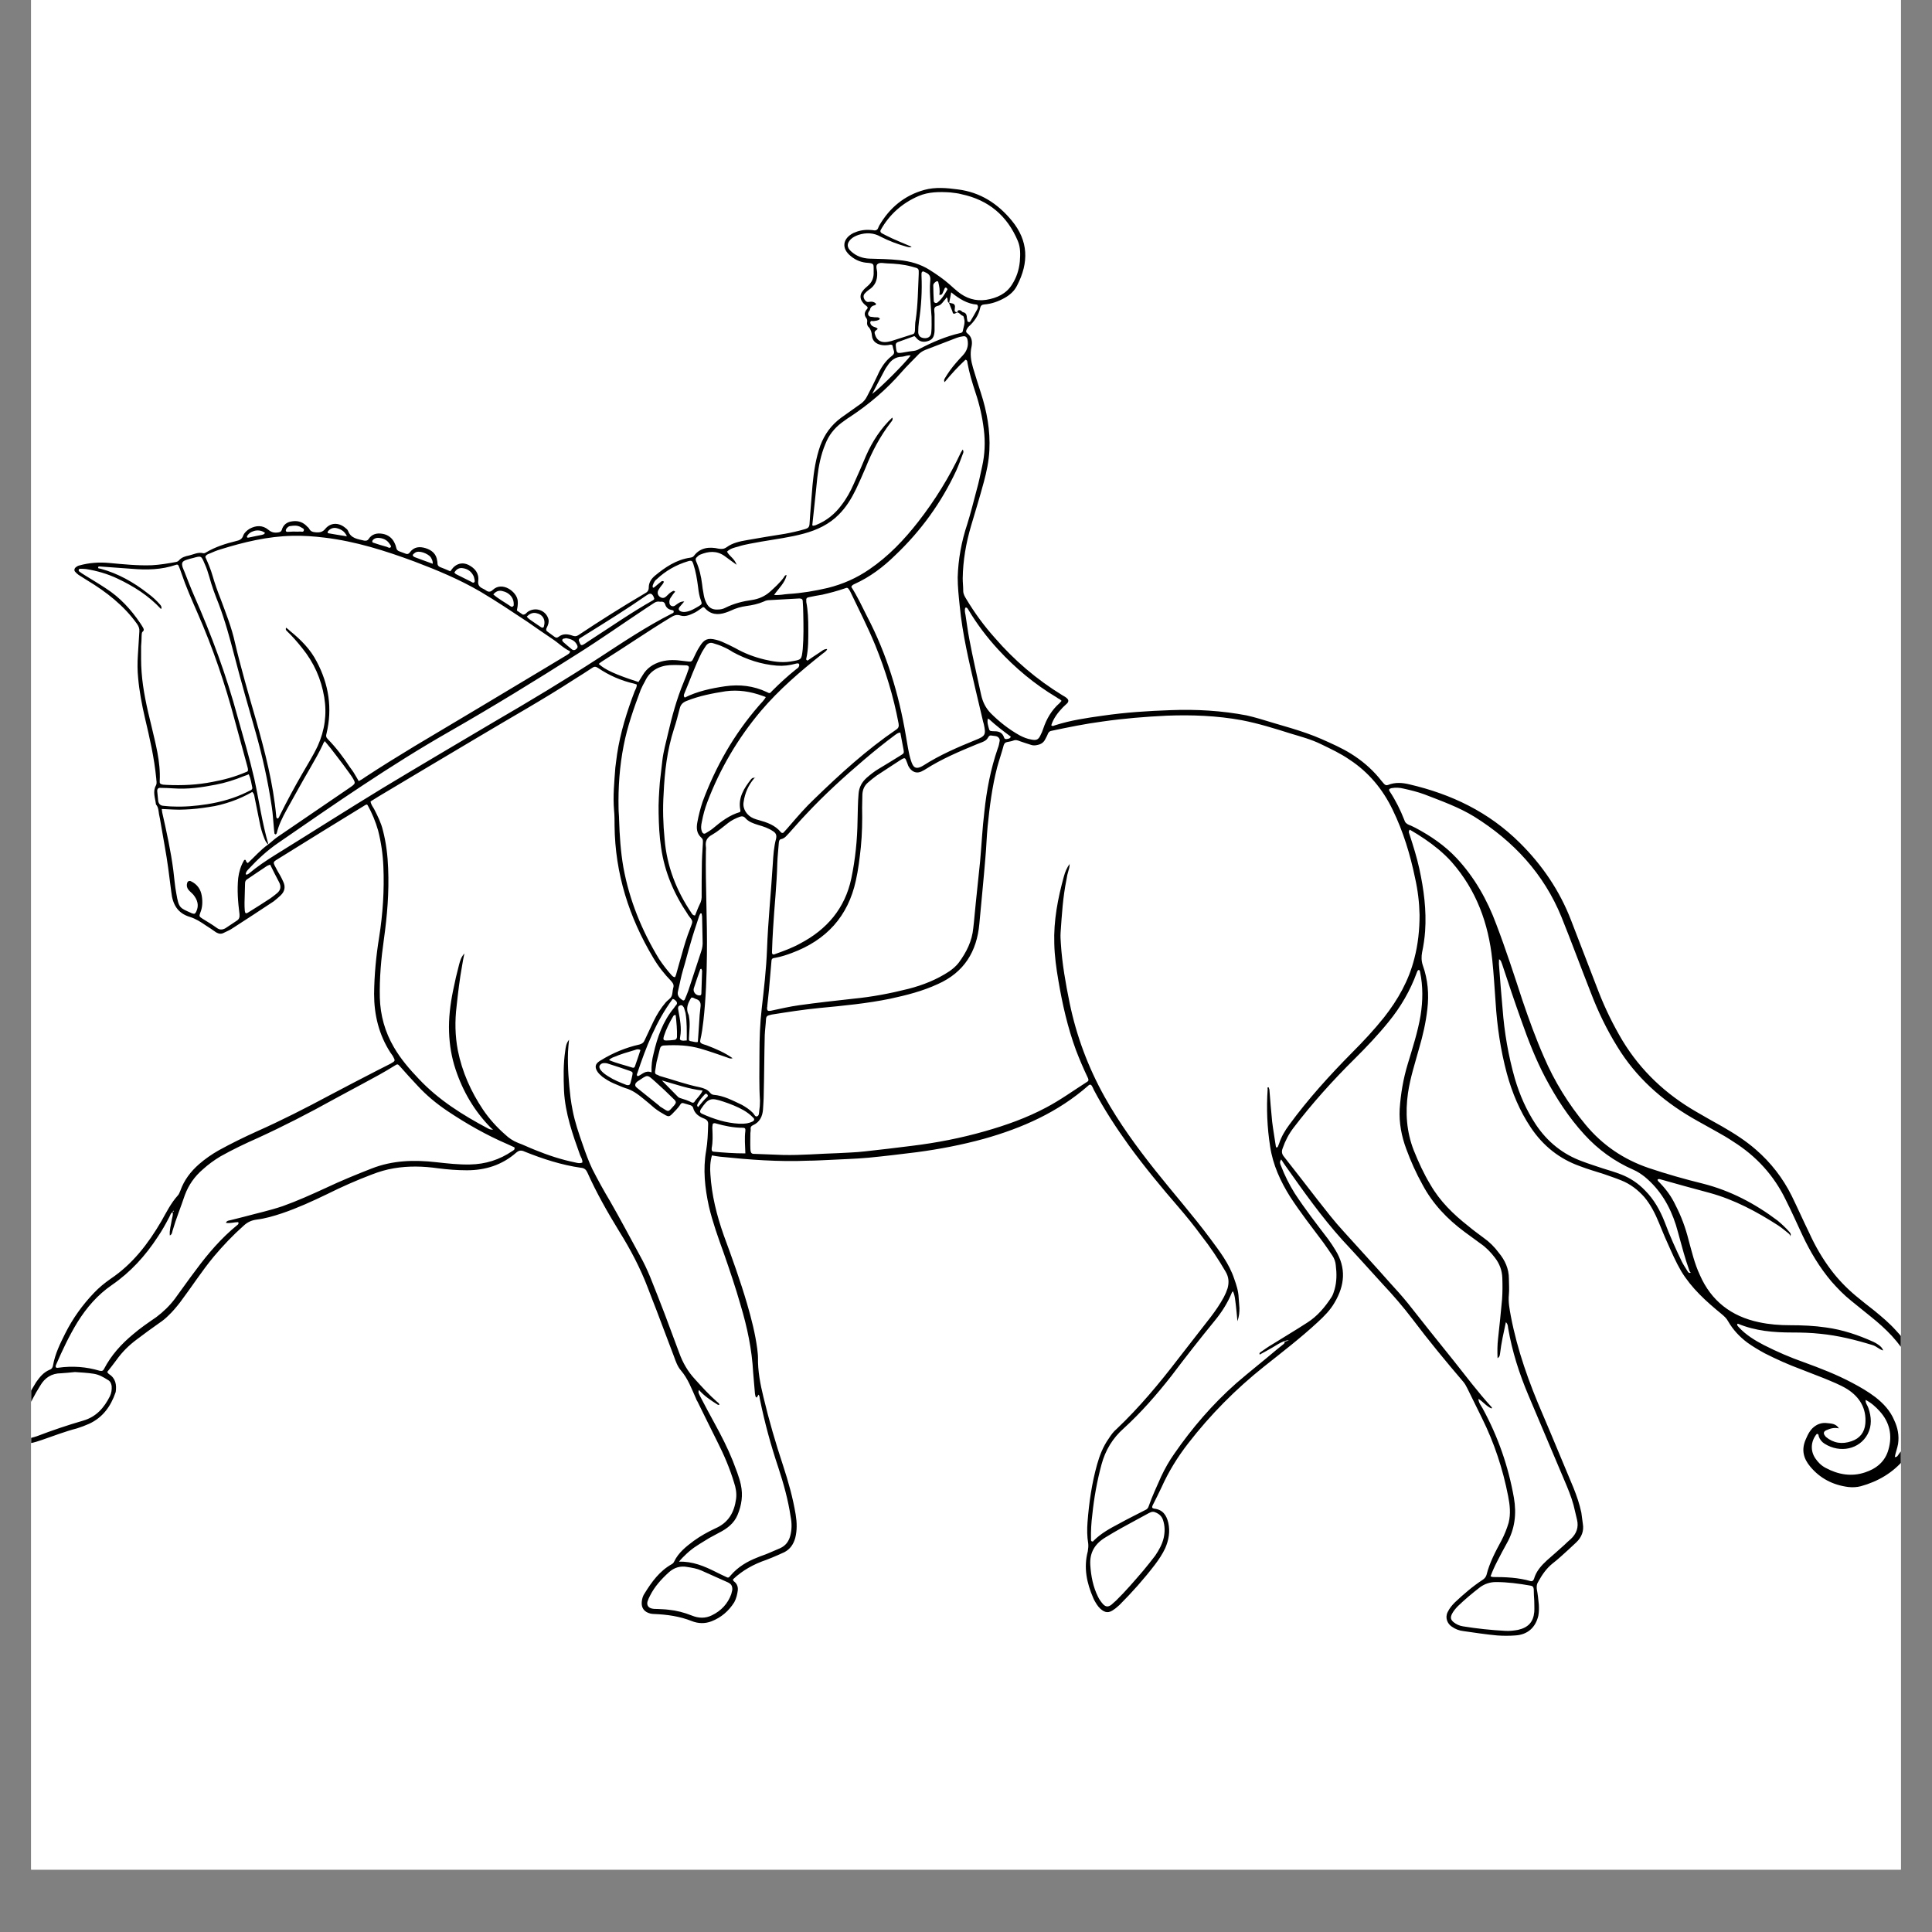<svg version="1.0" preserveAspectRatio="xMidYMid meet" height="40" viewBox="0 0 30 30" zoomAndPan="magnify" width="40" xmlns:xlink="http://www.w3.org/1999/xlink" xmlns="http://www.w3.org/2000/svg"><rect x="0" y="0" width="30" height="30" fill="#808080" stroke="none"/><defs><clipPath id="ebfa9c57f9"><path clip-rule="nonzero" d="M 0.484 0 L 29.516 0 L 29.516 29.031 L 0.484 29.031 Z M 0.484 0"></path></clipPath><clipPath id="4bc920d8cb"><path clip-rule="nonzero" d="M 0.484 2.902 L 29.516 2.902 L 29.516 25.402 L 0.484 25.402 Z M 0.484 2.902"></path></clipPath></defs><g clip-path="url(#ebfa9c57f9)"><path fill-rule="nonzero" fill-opacity="1" d="M 0.484 0 L 29.516 0 L 29.516 29.031 L 0.484 29.031 Z M 0.484 0" fill="#ffffff"></path><path fill-rule="nonzero" fill-opacity="1" d="M 0.484 0 L 29.516 0 L 29.516 29.031 L 0.484 29.031 Z M 0.484 0" fill="#ffffff"></path></g><g clip-path="url(#4bc920d8cb)"><path fill-rule="nonzero" fill-opacity="1" d="M 10.84 17.191 C 10.887 17.137 10.93 17.078 10.984 17.031 C 10.996 17.02 10.992 17.008 10.984 16.996 C 10.973 16.98 10.957 16.98 10.945 16.992 C 10.898 17.043 10.855 17.09 10.828 17.152 C 10.824 17.164 10.824 17.176 10.84 17.191 Z M 3.859 8.348 C 3.941 8.332 4.004 8.316 4.07 8.305 C 4.082 8.301 4.094 8.297 4.102 8.293 C 4.105 8.289 4.109 8.285 4.109 8.281 C 4.117 8.273 4.113 8.27 4.102 8.266 C 4.008 8.203 3.871 8.25 3.836 8.328 C 3.832 8.332 3.836 8.344 3.84 8.348 C 3.852 8.348 3.863 8.348 3.859 8.348 Z M 5.387 8.328 C 5.352 8.246 5.289 8.215 5.219 8.199 C 5.168 8.191 5.121 8.211 5.09 8.254 C 5.086 8.262 5.086 8.281 5.102 8.281 C 5.191 8.297 5.285 8.312 5.387 8.328 Z M 4.555 8.254 C 4.598 8.254 4.625 8.258 4.648 8.254 C 4.676 8.25 4.715 8.273 4.719 8.23 C 4.723 8.207 4.688 8.199 4.668 8.184 C 4.617 8.156 4.566 8.16 4.512 8.168 C 4.484 8.168 4.465 8.188 4.449 8.207 C 4.445 8.215 4.438 8.227 4.438 8.238 C 4.441 8.262 4.461 8.258 4.477 8.258 C 4.508 8.258 4.543 8.254 4.555 8.254 Z M 8.797 9.91 C 8.785 9.91 8.777 9.91 8.77 9.914 C 8.75 9.914 8.734 9.922 8.73 9.938 C 8.73 9.949 8.738 9.961 8.746 9.969 C 8.789 10.008 8.832 10.043 8.879 10.082 C 8.902 10.102 8.93 10.098 8.953 10.074 C 8.977 10.051 8.969 10.031 8.957 10.008 C 8.922 9.941 8.859 9.922 8.797 9.91 Z M 5.871 8.352 C 5.844 8.352 5.812 8.359 5.789 8.387 C 5.777 8.398 5.777 8.422 5.793 8.426 C 5.863 8.449 5.934 8.473 6.008 8.492 C 6.027 8.5 6.055 8.52 6.07 8.492 C 6.078 8.484 6.059 8.457 6.047 8.441 C 6.008 8.383 5.949 8.355 5.871 8.352 Z M 6.719 8.754 C 6.723 8.707 6.703 8.68 6.688 8.652 C 6.648 8.598 6.5 8.535 6.441 8.586 C 6.43 8.594 6.414 8.605 6.41 8.617 C 6.406 8.633 6.426 8.645 6.441 8.652 C 6.531 8.684 6.617 8.719 6.719 8.754 Z M 10.891 15.043 C 10.887 15.047 10.879 15.047 10.875 15.047 C 10.84 15.145 10.805 15.246 10.773 15.348 C 10.758 15.402 10.805 15.461 10.867 15.457 C 10.887 15.457 10.891 15.438 10.891 15.422 C 10.895 15.309 10.898 15.191 10.902 15.078 C 10.902 15.066 10.895 15.055 10.891 15.043 Z M 8.18 9.574 C 8.207 9.613 8.25 9.633 8.285 9.66 C 8.324 9.688 8.367 9.715 8.406 9.742 C 8.41 9.742 8.414 9.746 8.418 9.746 C 8.43 9.746 8.441 9.746 8.445 9.73 C 8.477 9.621 8.426 9.539 8.324 9.52 C 8.266 9.508 8.219 9.535 8.18 9.574 Z M 14.586 4.578 C 14.598 4.512 14.586 4.445 14.57 4.383 C 14.566 4.363 14.547 4.363 14.531 4.375 C 14.508 4.391 14.488 4.41 14.492 4.445 C 14.492 4.52 14.496 4.598 14.5 4.676 C 14.5 4.699 14.535 4.715 14.555 4.699 C 14.625 4.645 14.668 4.57 14.711 4.496 C 14.715 4.492 14.703 4.473 14.695 4.469 C 14.684 4.461 14.672 4.469 14.668 4.48 C 14.656 4.508 14.645 4.535 14.633 4.559 C 14.625 4.574 14.613 4.582 14.586 4.578 Z M 7.055 8.891 C 7.066 8.902 7.074 8.91 7.078 8.914 C 7.156 8.953 7.234 8.992 7.312 9.031 C 7.328 9.039 7.348 9.059 7.367 9.039 C 7.375 9.031 7.371 9.008 7.367 8.992 C 7.363 8.973 7.359 8.953 7.348 8.934 C 7.316 8.875 7.266 8.836 7.195 8.824 C 7.137 8.812 7.09 8.832 7.055 8.891 Z M 7.66 9.23 C 7.746 9.305 7.844 9.355 7.934 9.418 C 7.953 9.43 7.977 9.414 7.977 9.395 C 7.98 9.348 7.969 9.305 7.945 9.27 C 7.906 9.215 7.852 9.188 7.793 9.176 C 7.738 9.164 7.695 9.188 7.66 9.23 Z M 10.664 16.156 C 10.664 16.012 10.668 15.871 10.645 15.73 C 10.637 15.703 10.629 15.676 10.621 15.648 C 10.617 15.637 10.605 15.629 10.598 15.617 C 10.582 15.602 10.551 15.609 10.535 15.629 C 10.523 15.652 10.531 15.676 10.535 15.699 C 10.559 15.832 10.586 15.965 10.562 16.098 C 10.551 16.145 10.559 16.156 10.609 16.16 C 10.625 16.16 10.641 16.156 10.664 16.156 Z M 10.492 15.762 C 10.465 15.758 10.461 15.77 10.453 15.781 C 10.395 15.879 10.344 15.98 10.309 16.09 C 10.293 16.148 10.301 16.16 10.367 16.156 C 10.398 16.156 10.43 16.152 10.465 16.148 C 10.492 16.148 10.508 16.133 10.512 16.105 C 10.516 15.988 10.504 15.875 10.492 15.762 Z M 9.945 16.305 C 9.898 16.277 9.859 16.309 9.82 16.316 C 9.777 16.328 9.734 16.344 9.691 16.355 C 9.652 16.371 9.613 16.379 9.574 16.398 C 9.535 16.414 9.492 16.422 9.457 16.461 C 9.578 16.512 9.699 16.539 9.82 16.578 C 9.844 16.586 9.859 16.57 9.863 16.547 C 9.891 16.469 9.918 16.387 9.945 16.305 Z M 10.277 16.777 C 10.375 16.875 10.453 16.957 10.531 17.035 C 10.539 17.043 10.551 17.047 10.562 17.051 C 10.625 17.07 10.688 17.09 10.746 17.121 C 10.754 17.125 10.777 17.121 10.781 17.113 C 10.816 17.055 10.879 17.008 10.91 16.934 C 10.695 16.91 10.5 16.84 10.277 16.777 Z M 13.543 6.117 C 13.68 6.016 14.055 5.637 14.141 5.52 C 14.09 5.512 14.051 5.535 14.008 5.539 C 13.906 5.539 13.836 5.594 13.785 5.672 C 13.762 5.703 13.742 5.734 13.727 5.766 C 13.668 5.875 13.613 5.984 13.543 6.117 Z M 9.398 16.508 C 9.359 16.504 9.332 16.516 9.316 16.539 C 9.297 16.566 9.312 16.594 9.328 16.617 C 9.359 16.656 9.398 16.684 9.441 16.711 C 9.531 16.77 9.629 16.809 9.73 16.848 C 9.762 16.855 9.781 16.848 9.789 16.82 C 9.801 16.777 9.812 16.734 9.82 16.691 C 9.828 16.652 9.824 16.645 9.781 16.629 C 9.672 16.59 9.562 16.555 9.453 16.52 C 9.434 16.512 9.414 16.508 9.398 16.508 Z M 10.836 16.18 C 10.844 16.086 10.848 15.996 10.855 15.902 C 10.859 15.809 10.867 15.715 10.879 15.621 C 10.883 15.562 10.859 15.527 10.805 15.512 C 10.781 15.504 10.762 15.484 10.734 15.492 C 10.684 15.574 10.645 15.656 10.691 15.754 C 10.699 15.766 10.695 15.777 10.699 15.789 C 10.719 15.895 10.703 16 10.699 16.105 C 10.695 16.16 10.695 16.164 10.75 16.172 C 10.777 16.176 10.805 16.188 10.836 16.18 Z M 10.16 9.301 C 10.156 9.285 10.152 9.27 10.145 9.258 C 10.121 9.215 10.098 9.211 10.062 9.23 C 10.059 9.234 10.051 9.238 10.043 9.242 C 9.734 9.457 9.414 9.656 9.094 9.855 C 9.062 9.875 9.031 9.895 9 9.914 C 8.988 9.926 8.984 9.941 8.992 9.957 C 9.016 10.023 9.023 10.035 9.086 9.992 C 9.109 9.977 9.133 9.961 9.156 9.945 C 9.484 9.734 9.801 9.512 10.141 9.32 C 10.148 9.316 10.152 9.309 10.16 9.301 Z M 10.117 16.652 C 10.113 16.539 10.125 16.453 10.148 16.363 C 10.207 16.105 10.293 15.859 10.465 15.652 C 10.477 15.637 10.488 15.617 10.504 15.602 C 10.516 15.582 10.516 15.566 10.5 15.547 C 10.484 15.535 10.477 15.516 10.445 15.512 C 10.188 15.859 10.031 16.258 9.895 16.668 C 9.891 16.68 9.879 16.699 9.906 16.711 C 9.973 16.684 10.023 16.613 10.117 16.652 Z M 9.863 16.844 C 9.863 16.867 9.875 16.879 9.895 16.895 C 10.004 16.984 10.117 17.074 10.23 17.164 C 10.242 17.176 10.254 17.188 10.27 17.195 C 10.391 17.27 10.367 17.277 10.469 17.164 C 10.504 17.121 10.504 17.105 10.457 17.062 C 10.367 16.973 10.273 16.883 10.18 16.801 C 10.039 16.676 10.066 16.684 9.898 16.793 C 9.887 16.801 9.879 16.812 9.871 16.82 C 9.867 16.828 9.867 16.836 9.863 16.844 Z M 14.465 4.918 C 14.461 4.852 14.453 4.773 14.449 4.695 C 14.441 4.582 14.434 4.469 14.445 4.355 C 14.453 4.293 14.43 4.254 14.371 4.23 C 14.363 4.227 14.355 4.223 14.348 4.219 C 14.328 4.207 14.309 4.223 14.309 4.246 C 14.309 4.258 14.309 4.27 14.309 4.281 C 14.32 4.52 14.305 4.754 14.27 4.988 C 14.262 5.047 14.258 5.102 14.258 5.16 C 14.262 5.215 14.289 5.242 14.344 5.25 C 14.41 5.258 14.457 5.227 14.461 5.16 C 14.469 5.082 14.465 5.004 14.465 4.918 Z M 11.477 17.449 C 11.574 17.453 11.633 17.441 11.688 17.414 C 11.715 17.398 11.719 17.375 11.695 17.355 C 11.652 17.309 11.602 17.273 11.551 17.242 C 11.449 17.184 11.34 17.141 11.23 17.105 C 11.035 17.039 10.996 17.055 10.883 17.223 C 10.863 17.258 10.867 17.277 10.898 17.293 C 11.086 17.379 11.277 17.438 11.477 17.449 Z M 10.895 14.184 C 10.887 14.184 10.879 14.184 10.875 14.184 C 10.867 14.203 10.855 14.223 10.852 14.238 C 10.805 14.379 10.758 14.52 10.719 14.66 C 10.68 14.789 10.648 14.922 10.609 15.051 C 10.574 15.164 10.555 15.281 10.527 15.395 C 10.512 15.457 10.547 15.496 10.594 15.527 C 10.605 15.539 10.625 15.539 10.633 15.52 C 10.652 15.473 10.672 15.43 10.688 15.383 C 10.754 15.18 10.82 14.98 10.887 14.777 C 10.906 14.723 10.914 14.668 10.91 14.609 C 10.906 14.48 10.906 14.355 10.902 14.23 C 10.902 14.215 10.895 14.199 10.895 14.184 Z M 11.574 17.91 C 11.57 17.785 11.559 17.672 11.574 17.559 C 11.578 17.523 11.566 17.512 11.535 17.512 C 11.391 17.512 11.254 17.484 11.117 17.445 C 11.109 17.441 11.102 17.441 11.094 17.441 C 11.078 17.441 11.066 17.449 11.066 17.461 C 11.062 17.484 11.059 17.508 11.062 17.535 C 11.066 17.633 11.07 17.73 11.051 17.828 C 11.051 17.836 11.051 17.844 11.051 17.852 C 11.051 17.867 11.062 17.883 11.078 17.883 C 11.238 17.898 11.402 17.91 11.574 17.91 Z M 4.195 13.426 C 4.176 13.434 4.16 13.438 4.148 13.445 C 4.043 13.516 3.941 13.582 3.84 13.652 C 3.812 13.668 3.805 13.691 3.805 13.723 C 3.801 13.82 3.801 13.918 3.797 14.016 C 3.797 14.059 3.797 14.098 3.801 14.141 C 3.805 14.184 3.82 14.191 3.855 14.168 C 3.969 14.098 4.086 14.023 4.199 13.949 C 4.234 13.926 4.27 13.895 4.305 13.867 C 4.359 13.82 4.367 13.766 4.336 13.703 C 4.285 13.609 4.242 13.52 4.195 13.426 Z M 10.625 9.34 C 10.602 9.367 10.578 9.395 10.555 9.422 C 10.527 9.453 10.539 9.484 10.578 9.496 C 10.602 9.504 10.625 9.504 10.652 9.5 C 10.727 9.488 10.789 9.449 10.855 9.41 C 10.898 9.383 10.902 9.375 10.887 9.332 C 10.859 9.262 10.848 9.188 10.84 9.117 C 10.824 8.996 10.805 8.875 10.766 8.758 C 10.75 8.707 10.738 8.699 10.684 8.715 C 10.5 8.77 10.336 8.863 10.195 8.996 C 10.184 9.004 10.176 9.012 10.168 9.023 C 10.156 9.043 10.145 9.062 10.137 9.086 C 10.133 9.098 10.133 9.113 10.137 9.121 C 10.145 9.133 10.156 9.121 10.168 9.113 C 10.199 9.086 10.23 9.059 10.262 9.035 C 10.273 9.023 10.289 9.016 10.309 9.031 C 10.301 9.066 10.27 9.09 10.25 9.121 C 10.242 9.137 10.227 9.152 10.219 9.172 C 10.203 9.211 10.219 9.25 10.25 9.27 C 10.285 9.293 10.316 9.289 10.348 9.258 C 10.379 9.227 10.406 9.199 10.445 9.18 C 10.457 9.172 10.469 9.172 10.484 9.188 C 10.473 9.199 10.461 9.215 10.449 9.23 C 10.438 9.246 10.426 9.266 10.414 9.281 C 10.398 9.305 10.391 9.332 10.395 9.363 C 10.398 9.406 10.445 9.43 10.484 9.402 C 10.527 9.371 10.566 9.336 10.625 9.34 Z M 3.863 12.023 C 3.836 12.035 3.812 12.043 3.789 12.051 C 3.648 12.109 3.5 12.156 3.352 12.184 C 3.133 12.227 2.918 12.258 2.695 12.242 C 2.629 12.238 2.562 12.234 2.496 12.234 C 2.457 12.23 2.441 12.25 2.441 12.281 C 2.445 12.336 2.453 12.387 2.457 12.441 C 2.465 12.48 2.488 12.508 2.531 12.512 C 2.582 12.516 2.633 12.523 2.68 12.523 C 2.859 12.531 3.035 12.516 3.215 12.488 C 3.434 12.453 3.641 12.395 3.84 12.297 C 3.859 12.289 3.875 12.277 3.895 12.27 C 3.91 12.262 3.922 12.246 3.918 12.23 C 3.902 12.16 3.895 12.094 3.863 12.023 Z M 11.371 24.688 C 11.375 24.621 11.348 24.594 11.309 24.574 C 11.168 24.512 11.031 24.449 10.891 24.387 C 10.82 24.355 10.746 24.344 10.672 24.332 C 10.566 24.312 10.469 24.34 10.387 24.414 C 10.27 24.52 10.164 24.637 10.094 24.777 C 10.078 24.805 10.066 24.836 10.055 24.867 C 10.039 24.922 10.066 24.965 10.121 24.977 C 10.148 24.984 10.18 24.984 10.207 24.984 C 10.266 24.988 10.324 24.988 10.383 24.996 C 10.504 25.008 10.625 25.039 10.742 25.086 C 10.848 25.129 10.953 25.133 11.055 25.082 C 11.199 25.012 11.301 24.902 11.355 24.754 C 11.363 24.727 11.367 24.699 11.371 24.688 Z M 10.633 10.832 C 10.828 10.734 11.043 10.688 11.262 10.656 C 11.484 10.625 11.699 10.648 11.906 10.746 C 11.953 10.77 11.953 10.77 11.988 10.73 C 12.105 10.613 12.227 10.5 12.355 10.398 C 12.367 10.387 12.383 10.379 12.395 10.367 C 12.406 10.352 12.418 10.328 12.406 10.309 C 12.398 10.297 12.375 10.301 12.359 10.305 C 12.262 10.332 12.164 10.344 12.062 10.336 C 11.82 10.316 11.594 10.242 11.379 10.125 C 11.332 10.094 11.281 10.066 11.227 10.043 C 11.18 10.02 11.125 10.004 11.074 9.988 C 11.031 9.973 10.992 9.988 10.965 10.023 C 10.941 10.059 10.918 10.094 10.898 10.129 C 10.793 10.336 10.715 10.559 10.625 10.773 C 10.617 10.793 10.613 10.812 10.633 10.832 Z M 23.824 24.859 C 23.82 24.797 23.816 24.738 23.816 24.676 C 23.812 24.641 23.797 24.625 23.762 24.621 C 23.586 24.59 23.406 24.566 23.23 24.566 C 23.137 24.566 23.055 24.594 22.984 24.645 C 22.863 24.738 22.746 24.836 22.637 24.941 C 22.602 24.977 22.57 25.016 22.547 25.059 C 22.52 25.113 22.523 25.148 22.57 25.188 C 22.613 25.223 22.664 25.246 22.719 25.254 C 22.934 25.289 23.152 25.312 23.375 25.324 C 23.441 25.328 23.508 25.32 23.57 25.309 C 23.73 25.273 23.809 25.188 23.824 25.031 C 23.828 24.973 23.824 24.918 23.824 24.859 Z M 13.629 5.109 C 13.574 5.148 13.574 5.156 13.59 5.203 C 13.613 5.273 13.664 5.312 13.738 5.312 C 13.77 5.312 13.805 5.305 13.836 5.297 C 13.945 5.262 14.059 5.227 14.168 5.191 C 14.199 5.184 14.203 5.164 14.207 5.137 C 14.211 5.078 14.207 5.02 14.219 4.965 C 14.254 4.73 14.254 4.492 14.266 4.254 C 14.266 4.238 14.266 4.223 14.266 4.207 C 14.266 4.184 14.254 4.168 14.23 4.16 C 14.203 4.152 14.176 4.145 14.148 4.137 C 14.027 4.105 13.902 4.094 13.777 4.09 C 13.727 4.09 13.66 4.066 13.621 4.105 C 13.594 4.137 13.621 4.191 13.621 4.238 C 13.625 4.348 13.59 4.438 13.492 4.5 C 13.469 4.516 13.449 4.535 13.43 4.555 C 13.402 4.586 13.406 4.617 13.422 4.648 C 13.438 4.672 13.457 4.695 13.492 4.688 C 13.535 4.68 13.574 4.684 13.605 4.719 C 13.598 4.727 13.594 4.738 13.59 4.738 C 13.547 4.746 13.516 4.766 13.508 4.812 C 13.504 4.824 13.492 4.832 13.488 4.844 C 13.469 4.875 13.484 4.91 13.516 4.918 C 13.539 4.922 13.559 4.922 13.578 4.926 C 13.605 4.93 13.637 4.918 13.66 4.945 C 13.672 4.957 13.633 4.98 13.578 4.984 C 13.562 4.988 13.547 4.984 13.531 4.984 C 13.516 4.984 13.508 5.012 13.516 5.023 C 13.523 5.047 13.539 5.059 13.559 5.07 C 13.582 5.082 13.613 5.082 13.629 5.109 Z M 1.164 21.305 C 1.09 21.312 1.02 21.32 0.949 21.324 C 0.801 21.324 0.695 21.395 0.625 21.516 C 0.539 21.652 0.465 21.793 0.406 21.941 C 0.375 22.02 0.355 22.098 0.355 22.18 C 0.355 22.203 0.355 22.23 0.359 22.254 C 0.375 22.316 0.414 22.34 0.48 22.328 C 0.512 22.32 0.543 22.312 0.574 22.301 C 0.809 22.211 1.051 22.129 1.293 22.059 C 1.496 22 1.617 21.859 1.707 21.68 C 1.73 21.633 1.738 21.578 1.734 21.523 C 1.727 21.48 1.711 21.445 1.672 21.426 C 1.605 21.383 1.535 21.344 1.457 21.332 C 1.359 21.316 1.258 21.312 1.164 21.305 Z M 16.93 24.301 C 16.941 24.473 16.973 24.641 17.051 24.797 C 17.07 24.836 17.098 24.875 17.125 24.906 C 17.168 24.953 17.207 24.957 17.258 24.918 C 17.281 24.898 17.305 24.875 17.332 24.852 C 17.48 24.707 17.617 24.547 17.754 24.387 C 17.816 24.312 17.879 24.234 17.938 24.156 C 17.996 24.07 18.047 23.98 18.07 23.879 C 18.09 23.785 18.09 23.695 18.059 23.602 C 18.039 23.543 18 23.508 17.941 23.484 C 17.891 23.461 17.855 23.488 17.816 23.508 C 17.684 23.582 17.547 23.652 17.414 23.727 C 17.332 23.773 17.25 23.82 17.168 23.871 C 17.004 23.969 16.918 24.105 16.93 24.301 Z M 16.484 10.883 C 16.473 10.871 16.465 10.867 16.457 10.859 C 16.441 10.852 16.422 10.84 16.406 10.828 C 16.066 10.625 15.766 10.375 15.5 10.086 C 15.324 9.895 15.168 9.688 15.035 9.465 C 15.023 9.449 15.016 9.426 14.988 9.438 C 14.977 9.473 14.984 9.512 14.992 9.547 C 15.012 9.672 15.027 9.797 15.051 9.922 C 15.105 10.211 15.172 10.496 15.234 10.785 C 15.258 10.895 15.301 10.988 15.383 11.074 C 15.516 11.207 15.664 11.324 15.832 11.418 C 15.891 11.449 15.949 11.473 16.016 11.484 C 16.094 11.5 16.125 11.484 16.156 11.418 C 16.172 11.387 16.188 11.352 16.199 11.316 C 16.25 11.164 16.328 11.027 16.453 10.918 C 16.461 10.91 16.469 10.898 16.484 10.883 Z M 10.25 9.344 C 10.215 9.336 10.184 9.344 10.156 9.363 C 10.113 9.391 10.07 9.418 10.031 9.445 C 9.676 9.68 9.328 9.926 8.969 10.152 C 8.312 10.57 7.648 10.977 6.973 11.363 C 6.055 11.887 5.191 12.488 4.324 13.086 C 4.152 13.203 4 13.344 3.859 13.496 C 3.84 13.516 3.82 13.539 3.816 13.566 C 3.816 13.57 3.816 13.574 3.82 13.578 C 3.824 13.582 3.828 13.582 3.828 13.582 C 3.84 13.578 3.852 13.574 3.863 13.566 C 3.992 13.457 4.133 13.363 4.277 13.273 C 4.832 12.93 5.383 12.578 5.941 12.238 C 6.516 11.891 7.094 11.551 7.668 11.211 C 8.219 10.891 8.766 10.562 9.301 10.215 C 9.672 9.973 10.039 9.727 10.434 9.527 C 10.449 9.52 10.465 9.516 10.461 9.492 C 10.461 9.477 10.445 9.477 10.434 9.473 C 10.383 9.465 10.348 9.438 10.332 9.395 C 10.32 9.344 10.289 9.34 10.25 9.344 Z M 9.914 10.59 C 9.938 10.551 9.957 10.52 9.977 10.488 C 10.043 10.375 10.141 10.309 10.266 10.273 C 10.379 10.242 10.488 10.246 10.602 10.262 C 10.633 10.266 10.668 10.27 10.699 10.273 C 10.73 10.277 10.746 10.266 10.758 10.242 C 10.793 10.172 10.824 10.098 10.867 10.035 C 10.934 9.926 10.992 9.902 11.117 9.934 C 11.148 9.941 11.184 9.953 11.211 9.965 C 11.281 9.996 11.348 10.027 11.414 10.062 C 11.559 10.145 11.711 10.203 11.875 10.242 C 12.004 10.273 12.137 10.293 12.27 10.273 C 12.453 10.242 12.445 10.25 12.465 10.078 C 12.48 9.895 12.477 9.711 12.473 9.527 C 12.473 9.465 12.469 9.402 12.465 9.34 C 12.465 9.305 12.449 9.293 12.41 9.293 C 12.246 9.301 12.086 9.312 11.926 9.32 C 11.898 9.324 11.875 9.332 11.852 9.344 C 11.77 9.379 11.68 9.398 11.59 9.41 C 11.504 9.422 11.426 9.445 11.352 9.48 C 11.324 9.492 11.297 9.504 11.27 9.512 C 11.145 9.555 11.031 9.543 10.941 9.438 C 10.938 9.434 10.93 9.43 10.918 9.426 C 10.879 9.453 10.84 9.484 10.797 9.508 C 10.727 9.543 10.648 9.582 10.57 9.559 C 10.504 9.535 10.461 9.559 10.41 9.59 C 10.055 9.805 9.711 10.043 9.355 10.266 C 9.336 10.277 9.316 10.293 9.297 10.309 C 9.391 10.398 9.562 10.477 9.914 10.59 Z M 11.891 10.824 C 11.871 10.816 11.855 10.809 11.84 10.805 C 11.656 10.738 11.465 10.707 11.266 10.734 C 11.062 10.766 10.859 10.805 10.664 10.883 C 10.605 10.906 10.57 10.938 10.555 11 C 10.527 11.109 10.5 11.215 10.465 11.32 C 10.359 11.648 10.32 11.984 10.305 12.32 C 10.289 12.559 10.297 12.797 10.32 13.031 C 10.355 13.449 10.5 13.824 10.734 14.172 C 10.746 14.191 10.758 14.215 10.793 14.215 C 10.816 14.16 10.836 14.102 10.863 14.047 C 10.891 13.996 10.898 13.949 10.895 13.895 C 10.895 13.75 10.895 13.609 10.898 13.465 C 10.898 13.344 10.906 13.219 10.914 13.098 C 10.914 13.066 10.922 13.035 10.891 13.008 C 10.816 12.941 10.812 12.859 10.828 12.77 C 10.848 12.66 10.875 12.555 10.91 12.449 C 11.113 11.902 11.398 11.402 11.781 10.961 C 11.816 10.918 11.863 10.879 11.891 10.824 Z M 13.98 11.375 C 13.938 11.379 13.922 11.398 13.902 11.41 C 13.734 11.535 13.574 11.664 13.418 11.797 C 13.102 12.066 12.797 12.344 12.516 12.645 C 12.426 12.738 12.344 12.836 12.258 12.93 C 12.219 12.969 12.188 13.02 12.125 13.031 C 12.098 13.039 12.098 13.062 12.094 13.082 C 12.086 13.188 12.074 13.293 12.07 13.398 C 12.062 13.742 12.023 14.086 12.004 14.426 C 11.996 14.543 11.992 14.656 11.988 14.77 C 11.984 14.82 12 14.832 12.043 14.812 C 12.172 14.766 12.301 14.719 12.422 14.652 C 12.84 14.434 13.121 14.105 13.219 13.641 C 13.281 13.344 13.312 13.043 13.316 12.742 C 13.32 12.602 13.32 12.461 13.332 12.324 C 13.34 12.223 13.383 12.145 13.457 12.078 C 13.516 12.027 13.578 11.977 13.645 11.938 C 13.762 11.867 13.879 11.797 13.996 11.723 C 14.035 11.699 14.039 11.691 14.031 11.645 C 14.016 11.555 13.996 11.469 13.98 11.375 Z M 14.156 3.832 C 14.129 3.848 14.105 3.836 14.082 3.832 C 13.941 3.793 13.805 3.742 13.676 3.676 C 13.566 3.613 13.449 3.609 13.328 3.648 C 13.285 3.664 13.242 3.684 13.211 3.715 C 13.145 3.781 13.148 3.844 13.219 3.906 C 13.297 3.977 13.395 4.012 13.5 4.016 C 13.656 4.02 13.809 4.023 13.961 4.039 C 14.133 4.055 14.297 4.102 14.441 4.195 C 14.547 4.262 14.648 4.332 14.742 4.414 C 14.785 4.453 14.828 4.492 14.871 4.527 C 15 4.633 15.148 4.68 15.312 4.656 C 15.48 4.629 15.625 4.562 15.715 4.418 C 15.785 4.309 15.824 4.188 15.836 4.059 C 15.844 3.953 15.848 3.844 15.805 3.742 C 15.641 3.352 15.352 3.105 14.93 3.016 C 14.875 3 14.816 2.996 14.758 2.988 C 14.59 2.977 14.422 2.977 14.266 3.043 C 14.012 3.152 13.812 3.328 13.676 3.57 C 13.664 3.59 13.672 3.609 13.691 3.621 C 13.715 3.633 13.738 3.645 13.758 3.656 C 13.887 3.723 14.023 3.773 14.156 3.832 Z M 10.484 15.172 C 10.488 15.16 10.492 15.148 10.496 15.141 C 10.527 15.027 10.559 14.918 10.59 14.809 C 10.625 14.68 10.664 14.551 10.715 14.422 C 10.766 14.289 10.762 14.312 10.691 14.215 C 10.684 14.207 10.68 14.199 10.676 14.191 C 10.465 13.879 10.32 13.539 10.266 13.164 C 10.238 12.984 10.23 12.805 10.227 12.625 C 10.223 12.465 10.234 12.309 10.246 12.148 C 10.258 12.035 10.273 11.922 10.285 11.809 C 10.301 11.668 10.34 11.535 10.371 11.398 C 10.434 11.125 10.508 10.852 10.617 10.59 C 10.645 10.523 10.672 10.453 10.695 10.383 C 10.703 10.355 10.691 10.336 10.664 10.332 C 10.574 10.328 10.488 10.324 10.402 10.328 C 10.227 10.34 10.09 10.418 10.016 10.578 C 9.992 10.621 9.969 10.664 9.949 10.711 C 9.844 10.992 9.742 11.277 9.684 11.578 C 9.621 11.898 9.598 12.227 9.605 12.551 C 9.605 12.609 9.613 12.668 9.613 12.723 C 9.621 12.973 9.637 13.223 9.68 13.469 C 9.773 13.977 9.965 14.449 10.234 14.891 C 10.293 14.98 10.359 15.066 10.43 15.145 C 10.445 15.16 10.461 15.176 10.484 15.172 Z M 11.914 15.621 C 11.914 15.625 11.914 15.629 11.914 15.633 C 11.914 15.637 11.914 15.641 11.91 15.645 C 11.91 15.695 11.922 15.703 11.969 15.695 C 12.117 15.664 12.262 15.629 12.41 15.609 C 12.688 15.57 12.969 15.539 13.25 15.508 C 13.539 15.48 13.824 15.426 14.105 15.355 C 14.332 15.297 14.547 15.211 14.742 15.082 C 14.797 15.043 14.848 15 14.887 14.949 C 15.008 14.785 15.094 14.613 15.113 14.41 C 15.129 14.281 15.137 14.152 15.152 14.02 C 15.172 13.805 15.199 13.59 15.219 13.375 C 15.242 13.117 15.254 12.863 15.285 12.605 C 15.32 12.27 15.383 11.941 15.492 11.625 C 15.508 11.586 15.516 11.547 15.523 11.504 C 15.527 11.492 15.52 11.473 15.512 11.461 C 15.484 11.422 15.438 11.43 15.398 11.422 C 15.367 11.414 15.352 11.434 15.34 11.457 C 15.32 11.492 15.289 11.508 15.254 11.523 C 15.227 11.535 15.199 11.543 15.172 11.555 C 14.898 11.668 14.621 11.785 14.371 11.945 C 14.355 11.957 14.34 11.961 14.328 11.969 C 14.23 12.027 14.152 11.98 14.109 11.902 C 14.098 11.883 14.094 11.863 14.086 11.844 C 14.055 11.77 14.062 11.75 13.977 11.805 C 13.855 11.883 13.734 11.965 13.613 12.043 C 13.566 12.078 13.52 12.113 13.477 12.152 C 13.422 12.199 13.395 12.262 13.391 12.336 C 13.391 12.402 13.387 12.473 13.387 12.543 C 13.391 12.746 13.387 12.953 13.367 13.156 C 13.348 13.328 13.328 13.504 13.289 13.676 C 13.168 14.23 12.832 14.598 12.297 14.797 C 12.215 14.828 12.133 14.855 12.047 14.871 C 11.984 14.879 11.98 14.887 11.977 14.949 C 11.965 15.09 11.953 15.227 11.941 15.367 C 11.934 15.449 11.922 15.535 11.914 15.621 Z M 10.852 21.582 C 10.855 21.59 10.852 21.594 10.844 21.586 C 10.848 21.586 10.852 21.582 10.855 21.582 C 10.832 21.621 10.859 21.652 10.875 21.688 C 10.945 21.824 11.02 21.961 11.094 22.098 C 11.199 22.289 11.297 22.48 11.379 22.684 C 11.426 22.809 11.477 22.93 11.504 23.055 C 11.539 23.219 11.516 23.371 11.453 23.523 C 11.398 23.656 11.289 23.738 11.164 23.801 C 11.113 23.828 11.062 23.855 11.012 23.883 C 10.945 23.926 10.875 23.965 10.812 24.008 C 10.719 24.066 10.602 24.176 10.543 24.25 C 10.754 24.242 10.938 24.32 11.117 24.41 C 11.164 24.434 11.211 24.457 11.262 24.48 C 11.309 24.504 11.312 24.504 11.344 24.465 C 11.457 24.332 11.602 24.246 11.762 24.184 C 11.816 24.16 11.871 24.145 11.926 24.121 C 11.988 24.094 12.055 24.066 12.117 24.039 C 12.199 24 12.246 23.938 12.27 23.852 C 12.297 23.754 12.297 23.652 12.277 23.551 C 12.238 23.289 12.168 23.039 12.086 22.789 C 11.969 22.441 11.875 22.094 11.801 21.734 C 11.793 21.711 11.801 21.68 11.777 21.656 C 11.77 21.668 11.766 21.676 11.762 21.684 C 11.758 21.688 11.754 21.695 11.75 21.703 C 11.746 21.695 11.734 21.695 11.734 21.688 C 11.727 21.672 11.727 21.656 11.723 21.641 C 11.715 21.531 11.703 21.422 11.695 21.312 C 11.676 20.953 11.602 20.605 11.5 20.266 C 11.422 19.992 11.332 19.727 11.238 19.457 C 11.152 19.219 11.066 18.98 11.008 18.734 C 10.945 18.445 10.914 18.16 10.965 17.867 C 10.988 17.734 10.992 17.602 10.996 17.465 C 11 17.418 10.984 17.391 10.938 17.371 C 10.855 17.34 10.785 17.293 10.762 17.199 C 10.758 17.184 10.742 17.172 10.727 17.164 C 10.691 17.152 10.648 17.141 10.609 17.129 C 10.594 17.125 10.578 17.129 10.566 17.148 C 10.531 17.207 10.477 17.254 10.43 17.305 C 10.398 17.336 10.379 17.34 10.34 17.32 C 10.277 17.285 10.219 17.25 10.164 17.207 C 10.105 17.156 10.051 17.109 9.992 17.062 C 9.906 16.992 9.82 16.926 9.707 16.895 C 9.645 16.875 9.586 16.844 9.523 16.82 C 9.461 16.793 9.406 16.758 9.352 16.719 C 9.32 16.691 9.289 16.664 9.27 16.629 C 9.234 16.566 9.246 16.52 9.305 16.48 C 9.312 16.473 9.324 16.469 9.336 16.461 C 9.52 16.348 9.719 16.266 9.93 16.219 C 9.973 16.207 9.996 16.188 10.012 16.148 C 10.055 16.055 10.102 15.957 10.148 15.859 C 10.199 15.754 10.262 15.652 10.34 15.562 C 10.367 15.531 10.41 15.508 10.426 15.473 C 10.445 15.438 10.441 15.387 10.453 15.344 C 10.469 15.297 10.453 15.27 10.422 15.234 C 10.316 15.125 10.223 15.008 10.145 14.875 C 9.766 14.242 9.551 13.562 9.543 12.824 C 9.543 12.742 9.543 12.66 9.535 12.582 C 9.516 12.359 9.539 12.141 9.555 11.918 C 9.562 11.852 9.574 11.781 9.582 11.711 C 9.633 11.375 9.734 11.051 9.855 10.734 C 9.871 10.699 9.891 10.668 9.887 10.629 C 9.875 10.625 9.863 10.621 9.852 10.617 C 9.645 10.57 9.457 10.488 9.285 10.371 C 9.25 10.348 9.227 10.348 9.195 10.371 C 9.102 10.434 9.008 10.492 8.914 10.551 C 8.434 10.863 7.934 11.141 7.445 11.434 C 6.922 11.746 6.398 12.055 5.879 12.367 C 5.836 12.395 5.793 12.422 5.754 12.445 C 5.762 12.496 5.789 12.527 5.809 12.562 C 5.863 12.668 5.918 12.777 5.945 12.891 C 5.996 13.086 6.02 13.285 6.027 13.484 C 6.043 13.855 6.012 14.223 5.961 14.586 C 5.918 14.887 5.891 15.188 5.898 15.492 C 5.906 15.766 5.977 16.023 6.117 16.262 C 6.223 16.445 6.359 16.602 6.504 16.754 C 6.812 17.082 7.188 17.316 7.578 17.523 C 7.605 17.539 7.633 17.543 7.66 17.539 C 7.656 17.547 7.648 17.543 7.656 17.539 C 7.668 17.531 7.648 17.535 7.664 17.543 C 7.648 17.535 7.637 17.527 7.625 17.516 C 7.367 17.254 7.188 16.949 7.074 16.605 C 7.012 16.418 6.98 16.227 6.973 16.027 C 6.965 15.809 6.992 15.594 7.035 15.383 C 7.062 15.246 7.094 15.109 7.129 14.977 C 7.145 14.922 7.156 14.867 7.211 14.805 C 7.195 14.883 7.184 14.938 7.176 14.992 C 7.137 15.203 7.113 15.414 7.09 15.625 C 7.062 15.855 7.066 16.082 7.109 16.309 C 7.176 16.645 7.312 16.949 7.5 17.23 C 7.598 17.375 7.715 17.504 7.844 17.617 C 7.902 17.672 7.965 17.715 8.043 17.746 C 8.129 17.777 8.215 17.82 8.305 17.855 C 8.508 17.938 8.719 18.008 8.934 18.051 C 8.969 18.059 9.004 18.07 9.043 18.051 C 9.047 18.008 9.023 17.973 9.008 17.938 C 8.891 17.613 8.777 17.289 8.758 16.941 C 8.75 16.73 8.746 16.523 8.777 16.316 C 8.785 16.262 8.789 16.203 8.836 16.145 C 8.828 16.215 8.824 16.277 8.82 16.336 C 8.812 16.574 8.832 16.809 8.859 17.043 C 8.867 17.109 8.879 17.176 8.891 17.238 C 8.926 17.422 8.988 17.602 9.051 17.781 C 9.094 17.906 9.141 18.035 9.199 18.156 C 9.285 18.324 9.375 18.488 9.473 18.652 C 9.633 18.93 9.781 19.211 9.934 19.492 C 9.996 19.602 10.047 19.711 10.094 19.824 C 10.172 20.02 10.25 20.215 10.324 20.41 C 10.398 20.609 10.473 20.809 10.547 21.008 C 10.602 21.16 10.68 21.297 10.793 21.418 C 10.902 21.539 11.012 21.66 11.137 21.77 C 11.152 21.781 11.172 21.793 11.168 21.816 C 11.16 21.816 11.152 21.816 11.145 21.812 C 11.039 21.746 10.934 21.676 10.852 21.582 Z M 27.801 19.199 C 27.801 19.18 27.789 19.168 27.777 19.156 C 27.723 19.113 27.668 19.066 27.609 19.027 C 27.281 18.816 26.934 18.629 26.547 18.523 C 26.289 18.453 26.027 18.383 25.77 18.309 C 25.758 18.309 25.746 18.305 25.738 18.32 C 25.746 18.348 25.77 18.359 25.785 18.379 C 25.879 18.477 25.957 18.586 26.016 18.711 C 26.105 18.883 26.172 19.062 26.219 19.25 C 26.27 19.434 26.312 19.621 26.395 19.797 C 26.57 20.199 26.883 20.441 27.312 20.531 C 27.473 20.566 27.633 20.578 27.797 20.578 C 27.984 20.578 28.172 20.586 28.355 20.613 C 28.613 20.648 28.855 20.73 29.09 20.836 C 29.117 20.848 29.141 20.863 29.164 20.879 C 29.199 20.902 29.23 20.93 29.242 20.973 L 29.238 20.969 C 29.18 20.953 29.141 20.906 29.078 20.887 C 28.812 20.805 28.543 20.738 28.266 20.711 C 28.121 20.695 27.977 20.691 27.828 20.691 C 27.543 20.691 27.258 20.668 26.988 20.555 C 26.984 20.555 26.98 20.555 26.977 20.559 C 26.969 20.582 26.988 20.594 27 20.609 C 27.109 20.727 27.246 20.812 27.391 20.887 C 27.59 20.988 27.797 21.078 28.008 21.152 C 28.266 21.246 28.52 21.344 28.762 21.473 C 28.887 21.539 29.008 21.609 29.121 21.695 C 29.246 21.793 29.352 21.906 29.414 22.055 C 29.469 22.172 29.492 22.293 29.473 22.422 C 29.461 22.492 29.434 22.555 29.422 22.625 C 29.457 22.629 29.469 22.602 29.48 22.586 C 29.586 22.445 29.68 22.301 29.762 22.148 C 29.855 21.965 29.875 21.766 29.824 21.566 C 29.746 21.254 29.594 20.98 29.375 20.742 C 29.277 20.637 29.168 20.539 29.055 20.449 C 28.953 20.367 28.852 20.285 28.746 20.199 C 28.633 20.109 28.535 20.008 28.438 19.898 C 28.254 19.68 28.109 19.438 27.988 19.18 C 27.902 18.996 27.82 18.812 27.73 18.633 C 27.547 18.254 27.273 17.953 26.914 17.727 C 26.832 17.672 26.746 17.621 26.66 17.574 C 26.531 17.5 26.398 17.43 26.27 17.355 C 25.797 17.078 25.402 16.723 25.117 16.258 C 24.949 15.988 24.812 15.703 24.699 15.406 C 24.547 15.02 24.402 14.625 24.246 14.238 C 23.973 13.57 23.504 13.062 22.891 12.68 C 22.648 12.531 22.383 12.438 22.121 12.336 C 22.016 12.297 21.906 12.27 21.797 12.246 C 21.734 12.23 21.672 12.227 21.609 12.238 C 21.57 12.246 21.559 12.262 21.582 12.293 C 21.672 12.43 21.746 12.578 21.805 12.73 C 21.816 12.77 21.84 12.793 21.879 12.809 C 21.914 12.82 21.945 12.84 21.98 12.855 C 22.215 12.98 22.434 13.129 22.617 13.324 C 22.895 13.621 23.094 13.973 23.234 14.352 C 23.383 14.742 23.512 15.141 23.641 15.535 C 23.742 15.832 23.848 16.125 23.973 16.41 C 24.137 16.793 24.355 17.145 24.621 17.465 C 24.883 17.781 25.211 18.004 25.602 18.137 C 25.879 18.23 26.156 18.309 26.441 18.379 C 26.871 18.488 27.25 18.688 27.602 18.953 C 27.668 19.008 27.73 19.066 27.789 19.133 C 27.805 19.152 27.816 19.172 27.797 19.199 Z M 4.441 9.746 C 4.465 9.762 4.488 9.781 4.508 9.801 C 4.672 9.934 4.82 10.082 4.918 10.273 C 5.105 10.625 5.164 11 5.07 11.391 C 5.059 11.426 5.062 11.449 5.09 11.477 C 5.219 11.609 5.332 11.758 5.434 11.914 C 5.457 11.945 5.484 11.98 5.504 12.016 C 5.527 12.051 5.547 12.09 5.57 12.129 C 5.609 12.109 5.641 12.09 5.672 12.066 C 5.922 11.902 6.18 11.742 6.438 11.586 C 7.121 11.18 7.801 10.773 8.484 10.363 C 8.59 10.301 8.695 10.234 8.801 10.172 C 8.824 10.156 8.848 10.148 8.852 10.113 C 8.75 10.066 8.672 9.984 8.578 9.922 C 8.449 9.836 8.32 9.746 8.191 9.656 C 7.949 9.496 7.711 9.336 7.461 9.188 C 7.133 8.996 6.785 8.852 6.434 8.719 C 5.98 8.551 5.523 8.406 5.039 8.348 C 4.875 8.328 4.707 8.316 4.543 8.32 C 4.156 8.328 3.785 8.418 3.422 8.531 C 3.367 8.547 3.312 8.57 3.258 8.594 C 3.234 8.605 3.203 8.609 3.188 8.648 C 3.23 8.742 3.273 8.84 3.301 8.941 C 3.336 9.062 3.379 9.184 3.426 9.301 C 3.508 9.523 3.598 9.746 3.648 9.977 C 3.742 10.379 3.859 10.777 3.973 11.172 C 4.113 11.668 4.242 12.16 4.289 12.672 C 4.289 12.688 4.293 12.703 4.309 12.711 C 4.332 12.703 4.336 12.68 4.344 12.664 C 4.453 12.445 4.566 12.234 4.688 12.023 C 4.77 11.879 4.863 11.734 4.934 11.582 C 5.043 11.34 5.078 11.09 5.035 10.828 C 4.988 10.543 4.875 10.289 4.691 10.062 C 4.617 9.969 4.539 9.879 4.453 9.797 C 4.434 9.781 4.434 9.762 4.445 9.742 Z M 14.668 5.934 L 14.672 5.938 C 14.652 5.914 14.66 5.891 14.676 5.867 C 14.699 5.828 14.723 5.793 14.75 5.754 C 14.809 5.672 14.879 5.594 14.949 5.52 C 15.016 5.449 15.043 5.367 15.023 5.273 C 15.012 5.23 14.988 5.215 14.949 5.223 C 14.918 5.227 14.887 5.234 14.855 5.246 C 14.691 5.309 14.531 5.371 14.367 5.434 C 14.32 5.453 14.281 5.48 14.246 5.52 C 14.164 5.605 14.078 5.688 14 5.777 C 13.766 6.047 13.496 6.277 13.199 6.473 C 13.152 6.5 13.113 6.535 13.066 6.566 C 12.953 6.652 12.867 6.762 12.816 6.895 C 12.746 7.062 12.711 7.238 12.691 7.418 C 12.676 7.555 12.664 7.691 12.648 7.832 C 12.637 7.941 12.625 8.047 12.613 8.156 C 12.621 8.16 12.625 8.164 12.625 8.164 C 12.641 8.16 12.66 8.16 12.672 8.152 C 12.836 8.086 12.965 7.98 13.066 7.844 C 13.145 7.742 13.207 7.629 13.258 7.512 C 13.324 7.367 13.387 7.223 13.449 7.074 C 13.547 6.852 13.68 6.648 13.859 6.48 L 13.855 6.484 C 13.871 6.516 13.848 6.539 13.832 6.559 C 13.664 6.777 13.539 7.016 13.438 7.27 C 13.391 7.379 13.344 7.488 13.293 7.594 C 13.223 7.738 13.141 7.875 13.023 7.992 C 12.875 8.141 12.688 8.23 12.484 8.285 C 12.27 8.344 12.047 8.371 11.824 8.41 C 11.703 8.434 11.578 8.449 11.461 8.488 C 11.402 8.504 11.34 8.516 11.289 8.566 C 11.324 8.637 11.406 8.672 11.438 8.77 C 11.359 8.715 11.305 8.672 11.25 8.633 C 11.129 8.547 11 8.559 10.871 8.613 C 10.852 8.621 10.836 8.637 10.82 8.652 C 10.801 8.668 10.797 8.688 10.809 8.715 C 10.859 8.828 10.887 8.949 10.902 9.07 C 10.906 9.117 10.914 9.16 10.922 9.203 C 10.93 9.258 10.941 9.309 10.965 9.355 C 11 9.434 11.059 9.469 11.141 9.465 C 11.184 9.465 11.227 9.457 11.262 9.438 C 11.395 9.371 11.535 9.336 11.68 9.316 C 11.777 9.301 11.871 9.262 11.949 9.195 C 12.027 9.125 12.109 9.051 12.172 8.965 C 12.18 8.953 12.184 8.93 12.215 8.93 C 12.188 9.051 12.094 9.133 12.02 9.238 C 12.105 9.246 12.172 9.227 12.242 9.223 C 12.449 9.211 12.652 9.176 12.855 9.129 C 13.09 9.07 13.301 8.977 13.5 8.84 C 13.797 8.637 14.039 8.383 14.258 8.102 C 14.52 7.766 14.742 7.406 14.922 7.023 C 14.93 7.008 14.941 6.996 14.949 6.98 C 14.965 7.004 14.961 7.027 14.953 7.043 C 14.918 7.133 14.887 7.223 14.848 7.309 C 14.617 7.805 14.301 8.242 13.902 8.621 C 13.715 8.805 13.508 8.961 13.266 9.07 C 13.25 9.078 13.23 9.086 13.219 9.113 C 13.312 9.258 13.387 9.418 13.465 9.574 C 13.77 10.156 13.957 10.777 14.066 11.422 C 14.09 11.551 14.105 11.684 14.145 11.809 C 14.176 11.902 14.207 11.969 14.344 11.883 C 14.594 11.723 14.867 11.605 15.145 11.492 C 15.301 11.43 15.312 11.41 15.277 11.246 C 15.273 11.23 15.27 11.223 15.266 11.207 C 15.227 11.043 15.188 10.875 15.148 10.707 C 15.047 10.277 14.945 9.848 14.902 9.406 C 14.887 9.262 14.871 9.113 14.871 8.965 C 14.879 8.684 14.93 8.406 15.02 8.137 C 15.074 7.965 15.117 7.789 15.164 7.613 C 15.199 7.492 15.223 7.367 15.25 7.246 C 15.293 7.055 15.301 6.863 15.277 6.672 C 15.254 6.477 15.211 6.285 15.148 6.098 C 15.098 5.945 15.051 5.793 15.023 5.637 C 15.02 5.617 15.023 5.594 14.992 5.586 C 14.879 5.691 14.77 5.809 14.668 5.934 Z M 22.953 21.719 C 22.945 21.719 22.941 21.719 22.949 21.715 C 22.949 21.711 22.953 21.715 22.957 21.719 C 22.957 21.777 22.996 21.824 23.023 21.871 C 23.262 22.309 23.422 22.77 23.508 23.258 C 23.551 23.508 23.523 23.746 23.395 23.969 C 23.344 24.059 23.297 24.152 23.25 24.242 C 23.211 24.316 23.176 24.395 23.145 24.477 C 23.164 24.484 23.172 24.488 23.184 24.488 C 23.379 24.488 23.574 24.496 23.766 24.551 C 23.797 24.559 23.812 24.539 23.82 24.516 C 23.855 24.395 23.934 24.309 24.023 24.227 C 24.113 24.148 24.203 24.07 24.293 23.988 C 24.324 23.957 24.359 23.926 24.391 23.898 C 24.48 23.816 24.516 23.715 24.488 23.598 C 24.469 23.523 24.453 23.445 24.434 23.371 C 24.398 23.238 24.344 23.109 24.289 22.98 C 24.105 22.543 23.918 22.105 23.734 21.668 C 23.59 21.328 23.48 20.984 23.418 20.621 C 23.414 20.59 23.414 20.559 23.383 20.531 C 23.348 20.695 23.312 20.852 23.293 21.016 C 23.289 21.043 23.289 21.066 23.254 21.09 C 23.25 20.98 23.25 20.887 23.262 20.785 C 23.285 20.582 23.305 20.379 23.324 20.176 C 23.332 20.066 23.332 19.957 23.328 19.844 C 23.324 19.727 23.285 19.621 23.211 19.527 C 23.148 19.445 23.078 19.371 22.992 19.312 C 22.91 19.25 22.824 19.191 22.742 19.129 C 22.473 18.93 22.246 18.691 22.09 18.398 C 21.988 18.215 21.906 18.031 21.836 17.84 C 21.762 17.641 21.723 17.434 21.734 17.223 C 21.75 16.988 21.789 16.754 21.859 16.523 C 21.934 16.273 22.016 16.023 22.059 15.766 C 22.094 15.543 22.098 15.316 22.051 15.094 C 22.047 15.082 22.051 15.062 22.027 15.062 C 22.008 15.07 22.008 15.086 22 15.102 C 21.898 15.383 21.75 15.637 21.562 15.867 C 21.398 16.07 21.219 16.258 21.035 16.441 C 20.695 16.777 20.375 17.133 20.086 17.512 C 20.012 17.609 19.957 17.715 19.918 17.828 C 19.898 17.879 19.902 17.918 19.938 17.961 C 20.113 18.184 20.289 18.41 20.461 18.633 C 20.59 18.797 20.719 18.965 20.863 19.121 C 21.102 19.387 21.344 19.648 21.582 19.918 C 21.676 20.02 21.77 20.125 21.859 20.234 C 22.094 20.531 22.328 20.828 22.566 21.121 C 22.762 21.367 22.949 21.617 23.16 21.848 C 23.168 21.855 23.168 21.863 23.16 21.871 C 23.078 21.836 23.027 21.762 22.953 21.719 Z M 2.684 18.82 C 2.648 18.836 2.645 18.871 2.629 18.898 C 2.574 19.004 2.516 19.109 2.449 19.207 C 2.258 19.5 2.027 19.754 1.738 19.953 C 1.516 20.105 1.344 20.305 1.203 20.531 C 1.074 20.742 0.969 20.965 0.871 21.191 C 0.855 21.227 0.867 21.246 0.906 21.238 C 1.125 21.207 1.34 21.223 1.547 21.285 C 1.586 21.293 1.602 21.285 1.617 21.254 C 1.727 21.043 1.883 20.871 2.066 20.719 C 2.18 20.621 2.301 20.539 2.426 20.453 C 2.535 20.371 2.633 20.277 2.715 20.168 C 2.824 20.02 2.93 19.867 3.043 19.719 C 3.23 19.465 3.438 19.223 3.684 19.023 C 3.699 19.012 3.711 19 3.699 18.977 C 3.637 18.977 3.574 19 3.508 18.988 C 3.52 18.957 3.547 18.953 3.57 18.949 C 3.641 18.93 3.715 18.914 3.785 18.895 C 3.988 18.84 4.188 18.797 4.387 18.73 C 4.617 18.648 4.84 18.547 5.062 18.445 C 5.293 18.336 5.531 18.238 5.77 18.145 C 6.098 18.016 6.434 18.008 6.777 18.047 C 6.949 18.066 7.125 18.086 7.297 18.082 C 7.539 18.078 7.758 18.008 7.953 17.875 C 7.969 17.863 8 17.855 7.988 17.816 C 7.953 17.801 7.918 17.785 7.879 17.766 C 7.551 17.625 7.242 17.449 6.945 17.25 C 6.777 17.137 6.621 17.008 6.484 16.859 C 6.391 16.762 6.301 16.66 6.211 16.559 C 6.176 16.52 6.172 16.52 6.129 16.547 C 5.969 16.648 5.801 16.738 5.633 16.828 C 5.484 16.91 5.332 16.988 5.184 17.07 C 4.797 17.285 4.402 17.488 4 17.672 C 3.805 17.758 3.609 17.852 3.422 17.957 C 3.324 18.016 3.234 18.082 3.152 18.156 C 3.023 18.266 2.93 18.398 2.871 18.555 C 2.809 18.742 2.734 18.922 2.68 19.109 C 2.672 19.137 2.672 19.168 2.637 19.184 C 2.629 19.098 2.656 19.02 2.668 18.938 C 2.676 18.898 2.691 18.859 2.68 18.82 C 2.688 18.816 2.695 18.816 2.695 18.812 C 2.699 18.805 2.695 18.797 2.688 18.801 C 2.684 18.809 2.684 18.816 2.684 18.82 Z M 12.84 10.078 L 12.844 10.082 C 12.828 10.117 12.793 10.133 12.766 10.156 C 12.426 10.426 12.098 10.707 11.816 11.039 C 11.457 11.465 11.18 11.938 10.984 12.453 C 10.945 12.555 10.918 12.656 10.898 12.762 C 10.887 12.812 10.879 12.867 10.902 12.918 C 10.91 12.938 10.93 12.953 10.953 12.941 C 10.992 12.918 11.031 12.895 11.066 12.867 C 11.195 12.758 11.328 12.656 11.492 12.609 C 11.496 12.594 11.5 12.586 11.496 12.578 C 11.457 12.387 11.555 12.238 11.664 12.098 C 11.684 12.074 11.707 12.074 11.73 12.082 L 11.734 12.078 C 11.727 12.082 11.715 12.082 11.711 12.086 C 11.621 12.191 11.566 12.316 11.547 12.453 C 11.527 12.559 11.598 12.664 11.699 12.707 C 11.727 12.719 11.754 12.727 11.781 12.734 C 11.91 12.77 12.035 12.812 12.125 12.922 C 12.125 12.922 12.129 12.926 12.133 12.93 C 12.145 12.934 12.16 12.938 12.168 12.926 C 12.203 12.891 12.234 12.852 12.266 12.816 C 12.387 12.676 12.508 12.535 12.645 12.406 C 13.043 12.02 13.453 11.645 13.918 11.328 C 13.953 11.305 13.961 11.277 13.953 11.234 C 13.875 10.816 13.75 10.41 13.59 10.016 C 13.477 9.742 13.344 9.48 13.215 9.211 C 13.207 9.195 13.199 9.176 13.188 9.16 C 13.164 9.125 13.156 9.121 13.117 9.137 C 13.004 9.176 12.887 9.207 12.77 9.234 C 12.699 9.246 12.629 9.258 12.562 9.273 C 12.531 9.277 12.516 9.293 12.52 9.32 C 12.52 9.328 12.52 9.336 12.52 9.348 C 12.547 9.484 12.551 9.621 12.551 9.762 C 12.551 9.918 12.555 10.07 12.52 10.227 C 12.516 10.238 12.516 10.246 12.539 10.258 C 12.598 10.219 12.656 10.176 12.719 10.137 C 12.758 10.113 12.789 10.078 12.84 10.078 Z M 11.379 16.43 C 11.344 16.445 11.316 16.43 11.285 16.418 C 11.148 16.371 11.016 16.324 10.883 16.285 C 10.695 16.23 10.508 16.223 10.316 16.234 C 10.273 16.234 10.254 16.254 10.246 16.289 C 10.23 16.359 10.211 16.426 10.195 16.492 C 10.188 16.539 10.18 16.59 10.172 16.637 C 10.168 16.668 10.18 16.684 10.211 16.691 C 10.223 16.695 10.23 16.703 10.242 16.707 C 10.453 16.766 10.652 16.84 10.867 16.883 C 10.926 16.898 10.984 16.914 11.027 16.969 C 11.039 16.984 11.055 16.996 11.078 17 C 11.238 17.012 11.379 17.09 11.52 17.156 C 11.582 17.191 11.641 17.23 11.691 17.281 C 11.711 17.301 11.723 17.34 11.75 17.336 C 11.789 17.328 11.785 17.285 11.789 17.254 C 11.797 17.203 11.801 17.148 11.801 17.094 C 11.785 16.852 11.793 16.605 11.793 16.359 C 11.793 16.125 11.801 15.895 11.828 15.66 C 11.863 15.355 11.898 15.051 11.91 14.746 C 11.926 14.301 11.973 13.855 12 13.414 C 12.008 13.281 12.016 13.152 12.051 13.023 C 12.062 12.973 12.051 12.938 12.008 12.91 C 11.934 12.859 11.852 12.832 11.77 12.809 C 11.695 12.785 11.625 12.762 11.574 12.703 C 11.547 12.672 11.516 12.672 11.484 12.684 C 11.422 12.707 11.359 12.738 11.309 12.777 C 11.227 12.84 11.148 12.91 11.059 12.961 C 10.977 13.004 10.949 13.062 10.961 13.148 C 10.965 13.172 10.961 13.195 10.961 13.223 C 10.953 13.754 10.984 14.285 10.977 14.816 C 10.973 15.164 10.961 15.508 10.922 15.855 C 10.91 15.953 10.898 16.051 10.875 16.145 C 10.867 16.184 10.875 16.195 10.91 16.211 C 10.93 16.219 10.949 16.223 10.969 16.23 C 11.113 16.285 11.254 16.344 11.379 16.434 Z M 2.5 9.457 C 2.309 9.25 2.074 9.102 1.824 8.984 C 1.668 8.91 1.504 8.863 1.336 8.836 C 1.305 8.832 1.27 8.832 1.238 8.832 C 1.23 8.832 1.223 8.844 1.223 8.848 C 1.219 8.855 1.223 8.867 1.227 8.871 C 1.254 8.891 1.285 8.914 1.32 8.934 C 1.426 9 1.539 9.066 1.645 9.137 C 1.863 9.277 2.035 9.465 2.18 9.68 C 2.191 9.699 2.207 9.719 2.219 9.742 C 2.23 9.762 2.242 9.785 2.219 9.805 C 2.195 9.824 2.203 9.852 2.199 9.875 C 2.199 9.93 2.195 9.98 2.191 10.035 C 2.191 10.168 2.188 10.305 2.199 10.438 C 2.219 10.715 2.281 10.988 2.348 11.258 C 2.414 11.543 2.496 11.828 2.48 12.129 C 2.477 12.164 2.488 12.176 2.531 12.184 C 2.551 12.184 2.57 12.188 2.594 12.188 C 2.828 12.199 3.066 12.188 3.301 12.141 C 3.477 12.109 3.648 12.062 3.812 11.992 C 3.852 11.98 3.855 11.969 3.848 11.93 C 3.844 11.914 3.84 11.898 3.836 11.883 C 3.773 11.652 3.711 11.422 3.648 11.195 C 3.496 10.621 3.305 10.059 3.066 9.516 C 2.977 9.312 2.887 9.109 2.816 8.898 C 2.805 8.859 2.789 8.824 2.773 8.785 C 2.766 8.77 2.754 8.762 2.734 8.77 C 2.508 8.848 2.277 8.852 2.043 8.832 C 1.883 8.82 1.719 8.809 1.559 8.797 C 1.547 8.797 1.527 8.789 1.523 8.812 C 1.523 8.816 1.527 8.82 1.527 8.824 C 1.539 8.828 1.551 8.828 1.566 8.832 C 1.836 8.906 2.078 9.043 2.297 9.215 C 2.367 9.266 2.43 9.324 2.488 9.391 C 2.504 9.41 2.516 9.434 2.5 9.457 Z M 4.168 13.113 C 4.133 13.09 4.117 13.051 4.102 13.012 C 4.07 12.934 4.047 12.852 4.031 12.766 C 4.004 12.637 3.98 12.508 3.953 12.379 C 3.949 12.352 3.945 12.324 3.918 12.297 C 3.816 12.355 3.707 12.406 3.594 12.445 C 3.48 12.484 3.363 12.516 3.246 12.531 C 3.121 12.551 2.996 12.566 2.875 12.57 C 2.754 12.578 2.633 12.566 2.512 12.562 C 2.516 12.59 2.516 12.605 2.52 12.621 C 2.586 12.914 2.652 13.211 2.691 13.512 C 2.707 13.633 2.715 13.758 2.738 13.875 C 2.777 14.105 2.793 14.098 2.977 14.18 C 2.98 14.184 2.984 14.184 2.988 14.184 C 3.02 14.195 3.031 14.188 3.047 14.156 C 3.094 14.059 3.066 13.973 3.004 13.895 C 2.98 13.867 2.949 13.844 2.926 13.816 C 2.902 13.785 2.895 13.75 2.906 13.711 C 2.914 13.684 2.938 13.672 2.965 13.684 C 3.062 13.73 3.117 13.809 3.133 13.91 C 3.148 14 3.145 14.09 3.109 14.176 C 3.09 14.227 3.094 14.234 3.145 14.266 C 3.219 14.312 3.293 14.355 3.363 14.406 C 3.41 14.441 3.449 14.441 3.5 14.414 C 3.559 14.375 3.617 14.336 3.676 14.297 C 3.715 14.273 3.723 14.242 3.719 14.195 C 3.695 14.008 3.68 13.82 3.699 13.633 C 3.711 13.539 3.738 13.449 3.785 13.367 C 3.789 13.355 3.805 13.344 3.812 13.355 C 3.82 13.359 3.82 13.375 3.828 13.387 C 3.832 13.391 3.84 13.395 3.848 13.402 C 3.953 13.305 4.047 13.195 4.164 13.113 C 4.215 13.074 4.258 13.031 4.309 12.996 C 4.68 12.742 5.055 12.488 5.426 12.234 C 5.527 12.164 5.527 12.164 5.465 12.062 C 5.453 12.043 5.441 12.027 5.43 12.012 C 5.363 11.918 5.293 11.824 5.223 11.734 C 5.168 11.66 5.109 11.586 5.043 11.508 C 5.031 11.527 5.02 11.539 5.016 11.555 C 4.957 11.684 4.883 11.809 4.812 11.934 C 4.688 12.145 4.57 12.363 4.449 12.578 C 4.387 12.691 4.328 12.809 4.297 12.938 C 4.297 12.941 4.293 12.945 4.289 12.949 C 4.289 12.949 4.285 12.957 4.281 12.957 C 4.273 12.953 4.266 12.949 4.262 12.945 C 4.258 12.922 4.258 12.898 4.254 12.871 C 4.242 12.754 4.238 12.637 4.219 12.52 C 4.16 12.125 4.074 11.738 3.965 11.355 C 3.855 10.969 3.742 10.578 3.641 10.188 C 3.57 9.914 3.496 9.641 3.395 9.375 C 3.34 9.238 3.289 9.102 3.25 8.957 C 3.23 8.887 3.207 8.816 3.176 8.75 C 3.125 8.629 3.125 8.629 3 8.664 C 2.965 8.672 2.934 8.68 2.902 8.691 C 2.828 8.715 2.816 8.738 2.836 8.809 C 2.844 8.832 2.855 8.855 2.863 8.875 C 2.914 9.004 2.961 9.129 3.016 9.254 C 3.285 9.863 3.516 10.488 3.691 11.137 C 3.781 11.453 3.875 11.773 3.949 12.094 C 4.023 12.434 4.07 12.777 4.168 13.113 Z M 26.254 19.762 C 26.258 19.77 26.27 19.781 26.25 19.777 C 26.242 19.773 26.25 19.766 26.258 19.766 C 26.238 19.75 26.23 19.727 26.223 19.703 C 26.195 19.621 26.168 19.539 26.145 19.457 C 26.102 19.309 26.066 19.164 26.023 19.02 C 25.93 18.73 25.781 18.473 25.539 18.273 C 25.484 18.23 25.426 18.191 25.363 18.164 C 25.07 18.035 24.816 17.852 24.602 17.617 C 24.359 17.352 24.164 17.051 23.996 16.734 C 23.848 16.453 23.73 16.152 23.625 15.852 C 23.52 15.559 23.422 15.266 23.324 14.969 C 23.312 14.945 23.312 14.914 23.277 14.895 C 23.277 14.93 23.273 14.961 23.277 14.992 C 23.293 15.215 23.312 15.441 23.332 15.664 C 23.359 16.031 23.422 16.395 23.523 16.75 C 23.598 17.004 23.703 17.242 23.848 17.461 C 24.027 17.73 24.27 17.926 24.574 18.035 C 24.676 18.074 24.777 18.105 24.883 18.141 C 24.98 18.172 25.078 18.199 25.176 18.238 C 25.316 18.293 25.438 18.375 25.543 18.484 C 25.684 18.625 25.777 18.793 25.848 18.973 C 25.926 19.184 26.02 19.391 26.117 19.594 C 26.145 19.648 26.18 19.699 26.211 19.75 C 26.223 19.766 26.238 19.77 26.254 19.762 Z M 28.969 21.738 C 28.961 21.742 28.957 21.734 28.965 21.734 C 28.98 21.734 28.961 21.727 28.969 21.738 C 28.965 21.789 29 21.824 29.012 21.863 C 29.059 22 29.07 22.137 29 22.27 C 28.875 22.504 28.574 22.57 28.332 22.418 C 28.289 22.391 28.258 22.352 28.242 22.305 C 28.238 22.289 28.242 22.27 28.219 22.266 C 28.215 22.266 28.211 22.266 28.207 22.27 C 28.117 22.383 28.109 22.527 28.188 22.645 C 28.23 22.707 28.281 22.758 28.348 22.793 C 28.543 22.898 28.75 22.934 28.961 22.863 C 29.137 22.805 29.273 22.695 29.324 22.508 C 29.387 22.289 29.344 22.086 29.188 21.914 C 29.125 21.844 29.055 21.781 28.969 21.738 Z M 14.738 4.703 C 14.699 4.688 14.73 4.645 14.699 4.617 C 14.688 4.637 14.676 4.652 14.66 4.668 C 14.633 4.703 14.605 4.742 14.559 4.75 C 14.508 4.762 14.504 4.793 14.508 4.832 C 14.508 4.848 14.512 4.863 14.512 4.879 C 14.512 4.965 14.512 5.051 14.512 5.137 C 14.508 5.207 14.492 5.27 14.418 5.293 C 14.344 5.32 14.277 5.309 14.227 5.246 C 14.219 5.234 14.207 5.227 14.199 5.219 C 14.113 5.25 14.027 5.281 13.941 5.312 C 13.914 5.324 13.906 5.34 13.91 5.371 C 13.922 5.492 13.922 5.492 14.051 5.469 C 14.094 5.461 14.141 5.453 14.188 5.449 C 14.219 5.445 14.25 5.434 14.277 5.418 C 14.48 5.312 14.688 5.223 14.91 5.172 C 14.93 5.168 14.945 5.16 14.949 5.145 C 14.961 5.078 14.992 5.012 14.969 4.941 C 14.965 4.926 14.965 4.906 14.945 4.902 C 14.914 4.891 14.898 4.852 14.863 4.852 C 14.867 4.824 14.883 4.809 14.914 4.82 C 14.93 4.824 14.938 4.844 14.953 4.848 C 14.992 4.855 15.008 4.879 15.012 4.914 C 15.012 4.941 15.02 4.965 15.023 4.988 C 15.027 5 15.059 5.008 15.066 4.992 C 15.102 4.93 15.141 4.867 15.176 4.801 C 15.184 4.781 15.195 4.758 15.172 4.73 C 15.02 4.719 14.895 4.641 14.77 4.539 C 14.758 4.602 14.75 4.652 14.738 4.703 Z M 15.336 11.16 C 15.336 11.152 15.332 11.148 15.332 11.156 C 15.332 11.156 15.336 11.156 15.34 11.156 C 15.324 11.215 15.344 11.27 15.359 11.324 C 15.363 11.344 15.379 11.352 15.395 11.352 C 15.414 11.355 15.43 11.355 15.445 11.355 C 15.516 11.355 15.566 11.379 15.59 11.449 C 15.598 11.48 15.621 11.48 15.648 11.473 C 15.668 11.469 15.688 11.465 15.695 11.438 C 15.578 11.352 15.465 11.266 15.359 11.168 C 15.355 11.164 15.344 11.164 15.336 11.16 Z M 20.016 20.812 C 20.012 20.809 19.98 20.816 19.973 20.816 C 19.961 20.82 19.949 20.824 19.934 20.828 C 19.871 20.852 19.816 20.891 19.762 20.922 C 19.727 20.941 19.691 20.961 19.66 20.98 C 19.648 20.984 19.562 21.035 19.559 21.035 L 19.562 21.035 C 19.551 21.02 19.559 21.004 19.574 20.996 C 19.633 20.957 19.688 20.914 19.75 20.879 C 19.93 20.766 20.117 20.656 20.297 20.539 C 20.457 20.438 20.574 20.297 20.676 20.141 C 20.699 20.105 20.711 20.062 20.723 20.023 C 20.758 19.902 20.758 19.773 20.742 19.648 C 20.738 19.594 20.719 19.543 20.691 19.5 C 20.645 19.43 20.598 19.363 20.551 19.297 C 20.375 19.062 20.195 18.832 20.035 18.586 C 19.883 18.344 19.766 18.09 19.723 17.805 C 19.676 17.508 19.664 17.211 19.684 16.914 C 19.684 16.902 19.672 16.883 19.699 16.883 C 19.703 16.895 19.707 16.906 19.711 16.918 C 19.723 17.082 19.738 17.25 19.754 17.418 C 19.77 17.547 19.793 17.676 19.812 17.805 C 19.812 17.816 19.82 17.82 19.828 17.816 C 19.832 17.816 19.836 17.812 19.84 17.812 C 19.848 17.793 19.855 17.773 19.863 17.754 C 19.898 17.648 19.953 17.555 20.02 17.465 C 20.312 17.066 20.645 16.699 20.992 16.348 C 21.168 16.172 21.336 15.992 21.492 15.797 C 21.707 15.523 21.875 15.227 21.961 14.887 C 22.02 14.664 22.043 14.434 22.043 14.207 C 22.039 14.016 22.016 13.824 21.973 13.633 C 21.898 13.27 21.789 12.91 21.625 12.574 C 21.473 12.258 21.254 11.992 20.957 11.797 C 20.816 11.699 20.664 11.629 20.512 11.555 C 20.359 11.48 20.199 11.438 20.043 11.391 C 19.793 11.312 19.543 11.234 19.285 11.184 C 18.898 11.113 18.508 11.098 18.117 11.113 C 17.785 11.129 17.453 11.156 17.125 11.203 C 16.855 11.238 16.59 11.293 16.328 11.348 C 16.301 11.352 16.285 11.367 16.273 11.391 C 16.262 11.422 16.246 11.449 16.23 11.48 C 16.207 11.527 16.168 11.555 16.117 11.566 C 16.074 11.578 16.035 11.578 15.996 11.562 C 15.945 11.547 15.891 11.527 15.844 11.512 C 15.805 11.496 15.773 11.484 15.734 11.5 C 15.703 11.512 15.668 11.516 15.637 11.523 C 15.609 11.527 15.594 11.547 15.586 11.57 C 15.555 11.688 15.516 11.797 15.484 11.914 C 15.406 12.215 15.367 12.523 15.336 12.832 C 15.32 12.996 15.316 13.16 15.301 13.32 C 15.273 13.664 15.238 14.008 15.207 14.348 C 15.168 14.773 14.973 15.098 14.562 15.281 C 14.324 15.391 14.078 15.453 13.824 15.508 C 13.465 15.582 13.094 15.617 12.727 15.652 C 12.477 15.676 12.23 15.715 11.984 15.754 C 11.969 15.758 11.953 15.762 11.938 15.766 C 11.91 15.773 11.898 15.789 11.895 15.82 C 11.891 15.902 11.879 15.988 11.875 16.074 C 11.867 16.383 11.867 16.688 11.859 16.996 C 11.859 17.074 11.852 17.152 11.848 17.227 C 11.84 17.336 11.797 17.426 11.691 17.473 C 11.664 17.484 11.652 17.504 11.656 17.531 C 11.66 17.551 11.652 17.574 11.652 17.594 C 11.652 17.676 11.648 17.758 11.652 17.84 C 11.656 17.918 11.676 17.918 11.734 17.918 C 11.875 17.922 12.016 17.93 12.156 17.934 C 12.445 17.941 12.73 17.914 13.016 17.906 C 13.152 17.898 13.289 17.895 13.426 17.879 C 13.672 17.852 13.914 17.824 14.156 17.793 C 14.543 17.746 14.922 17.672 15.293 17.566 C 15.621 17.473 15.941 17.359 16.242 17.199 C 16.465 17.082 16.668 16.934 16.883 16.797 C 16.91 16.781 16.902 16.758 16.891 16.734 C 16.824 16.594 16.762 16.449 16.707 16.305 C 16.578 15.953 16.496 15.59 16.434 15.223 C 16.402 15.035 16.375 14.844 16.371 14.652 C 16.359 14.297 16.426 13.949 16.52 13.609 C 16.539 13.539 16.566 13.473 16.613 13.41 L 16.609 13.414 C 16.609 13.445 16.605 13.477 16.594 13.508 C 16.578 13.559 16.566 13.613 16.559 13.664 C 16.504 13.934 16.488 14.207 16.469 14.48 C 16.465 14.539 16.469 14.594 16.473 14.652 C 16.492 14.961 16.547 15.27 16.609 15.574 C 16.715 16.086 16.895 16.57 17.152 17.031 C 17.379 17.438 17.652 17.812 17.941 18.176 C 18.223 18.531 18.523 18.871 18.793 19.234 C 18.938 19.43 19.086 19.621 19.164 19.855 C 19.199 19.953 19.23 20.047 19.234 20.152 C 19.238 20.207 19.242 20.258 19.246 20.312 C 19.246 20.375 19.242 20.438 19.215 20.516 C 19.207 20.422 19.199 20.348 19.191 20.273 C 19.18 20.199 19.18 20.125 19.145 20.051 C 19.137 20.059 19.129 20.066 19.129 20.07 C 19.062 20.234 18.969 20.379 18.859 20.512 C 18.629 20.793 18.406 21.078 18.188 21.367 C 17.961 21.656 17.719 21.934 17.449 22.18 C 17.277 22.332 17.164 22.52 17.105 22.738 C 17.035 22.996 16.988 23.258 16.961 23.523 C 16.945 23.648 16.938 23.773 16.941 23.902 C 16.941 23.914 16.938 23.926 16.953 23.934 C 16.969 23.941 16.977 23.934 16.984 23.922 C 17.098 23.809 17.234 23.734 17.375 23.66 C 17.508 23.586 17.645 23.52 17.781 23.449 C 17.809 23.438 17.828 23.418 17.836 23.391 C 17.891 23.23 17.965 23.078 18.031 22.926 C 18.09 22.801 18.156 22.684 18.234 22.574 C 18.512 22.172 18.828 21.805 19.195 21.48 C 19.402 21.301 19.617 21.133 19.824 20.957 C 19.859 20.93 19.891 20.902 19.926 20.875 C 19.934 20.871 19.941 20.863 19.945 20.852 C 19.953 20.844 19.949 20.828 19.941 20.824 C 19.945 20.832 19.961 20.832 19.969 20.828 C 19.984 20.824 20 20.82 20.016 20.809 C 20.016 20.809 20.012 20.812 20.008 20.812 C 20.008 20.809 20.008 20.809 20.012 20.805 C 20.012 20.809 20.012 20.809 20.016 20.812 Z M 19.895 18.004 C 19.863 18.043 19.879 18.074 19.891 18.102 C 19.949 18.254 20.02 18.395 20.105 18.531 C 20.266 18.777 20.445 19.008 20.621 19.238 C 20.664 19.297 20.703 19.355 20.738 19.414 C 20.906 19.688 20.883 19.957 20.723 20.227 C 20.656 20.344 20.562 20.438 20.461 20.531 C 20.195 20.777 19.91 20.996 19.629 21.219 C 19.188 21.57 18.793 21.969 18.449 22.414 C 18.285 22.625 18.145 22.852 18.035 23.098 C 17.992 23.191 17.945 23.281 17.898 23.375 C 17.883 23.406 17.891 23.422 17.922 23.426 C 18.055 23.441 18.113 23.527 18.141 23.645 C 18.172 23.781 18.148 23.914 18.094 24.039 C 18.051 24.133 17.992 24.219 17.93 24.301 C 17.762 24.52 17.578 24.727 17.383 24.922 C 17.355 24.945 17.328 24.973 17.297 24.992 C 17.219 25.051 17.16 25.047 17.086 24.98 C 17.066 24.961 17.047 24.938 17.031 24.914 C 17.012 24.883 16.992 24.852 16.977 24.816 C 16.875 24.582 16.824 24.344 16.891 24.09 C 16.898 24.047 16.902 24.008 16.898 23.969 C 16.879 23.859 16.879 23.746 16.887 23.637 C 16.91 23.336 16.953 23.035 17.035 22.742 C 17.074 22.602 17.129 22.461 17.215 22.34 C 17.25 22.285 17.289 22.23 17.34 22.188 C 17.691 21.855 18 21.484 18.293 21.102 C 18.461 20.883 18.633 20.668 18.801 20.449 C 18.875 20.352 18.945 20.25 19.004 20.141 C 19.027 20.098 19.047 20.051 19.062 20.004 C 19.086 19.914 19.082 19.832 19.031 19.746 C 18.918 19.551 18.793 19.363 18.652 19.184 C 18.543 19.035 18.426 18.891 18.305 18.75 C 18.035 18.438 17.773 18.121 17.531 17.789 C 17.332 17.512 17.145 17.227 16.984 16.922 C 16.977 16.902 16.965 16.879 16.953 16.859 C 16.941 16.844 16.93 16.836 16.91 16.848 C 16.906 16.852 16.902 16.852 16.902 16.855 C 16.43 17.27 15.875 17.516 15.277 17.684 C 14.938 17.777 14.59 17.844 14.238 17.891 C 13.988 17.922 13.734 17.953 13.484 17.977 C 13.277 17.996 13.07 18 12.859 18.012 C 12.758 18.016 12.652 18.023 12.551 18.023 C 12.09 18.043 11.637 18.008 11.18 17.961 C 11.141 17.957 11.098 17.949 11.055 17.941 C 11.027 18.039 11.023 18.137 11.031 18.234 C 11.051 18.559 11.129 18.871 11.238 19.18 C 11.367 19.531 11.496 19.887 11.602 20.25 C 11.668 20.477 11.727 20.707 11.758 20.941 C 11.762 20.988 11.77 21.031 11.77 21.078 C 11.766 21.285 11.805 21.492 11.855 21.695 C 11.941 22.055 12.043 22.406 12.16 22.758 C 12.242 23.008 12.312 23.258 12.355 23.516 C 12.375 23.641 12.379 23.762 12.348 23.883 C 12.32 23.98 12.27 24.055 12.18 24.102 C 12.145 24.117 12.113 24.133 12.078 24.148 C 12.016 24.176 11.957 24.199 11.895 24.223 C 11.703 24.289 11.531 24.383 11.383 24.523 C 11.379 24.551 11.406 24.559 11.422 24.578 C 11.449 24.609 11.461 24.648 11.457 24.691 C 11.449 24.754 11.434 24.82 11.402 24.879 C 11.316 25.016 11.199 25.117 11.047 25.176 C 10.945 25.215 10.84 25.211 10.742 25.172 C 10.555 25.098 10.359 25.07 10.156 25.062 C 10.137 25.062 10.117 25.059 10.098 25.055 C 10.004 25.031 9.957 24.969 9.965 24.875 C 9.969 24.824 9.984 24.777 10.012 24.738 C 10.121 24.562 10.242 24.395 10.43 24.289 C 10.445 24.281 10.461 24.266 10.469 24.246 C 10.535 24.109 10.652 24.016 10.773 23.926 C 10.875 23.852 10.988 23.789 11.105 23.734 C 11.312 23.645 11.402 23.484 11.43 23.273 C 11.441 23.188 11.426 23.102 11.398 23.02 C 11.332 22.801 11.242 22.59 11.137 22.383 C 11.035 22.18 10.934 21.973 10.832 21.766 C 10.82 21.75 10.812 21.73 10.805 21.711 C 10.738 21.562 10.684 21.41 10.574 21.281 C 10.52 21.219 10.492 21.137 10.465 21.062 C 10.375 20.824 10.285 20.586 10.195 20.348 C 10.152 20.234 10.105 20.121 10.062 20.004 C 9.945 19.695 9.789 19.398 9.613 19.117 C 9.434 18.824 9.262 18.523 9.121 18.207 C 9.102 18.164 9.074 18.137 9.02 18.133 C 8.719 18.09 8.43 17.996 8.148 17.883 C 8.098 17.859 8.062 17.859 8.016 17.898 C 7.797 18.09 7.539 18.172 7.25 18.172 C 7.098 18.172 6.949 18.16 6.801 18.141 C 6.574 18.109 6.348 18.102 6.117 18.141 C 6 18.16 5.883 18.195 5.773 18.238 C 5.535 18.328 5.305 18.43 5.078 18.543 C 4.852 18.652 4.621 18.758 4.379 18.84 C 4.25 18.883 4.117 18.922 3.984 18.938 C 3.902 18.949 3.84 18.98 3.785 19.031 C 3.617 19.18 3.465 19.34 3.32 19.512 C 3.133 19.738 2.973 19.988 2.793 20.227 C 2.738 20.297 2.68 20.367 2.613 20.43 C 2.574 20.469 2.527 20.508 2.48 20.539 C 2.359 20.625 2.238 20.711 2.121 20.801 C 2 20.891 1.895 20.996 1.809 21.117 C 1.762 21.18 1.715 21.242 1.664 21.305 C 1.676 21.316 1.68 21.328 1.691 21.336 C 1.797 21.402 1.812 21.504 1.797 21.613 C 1.797 21.617 1.793 21.621 1.793 21.625 C 1.719 21.84 1.594 22.012 1.383 22.109 C 1.32 22.137 1.258 22.16 1.195 22.18 C 1.012 22.227 0.832 22.297 0.652 22.359 C 0.594 22.379 0.535 22.398 0.473 22.41 C 0.379 22.43 0.32 22.395 0.293 22.305 C 0.277 22.262 0.273 22.219 0.273 22.172 C 0.281 22.082 0.297 21.992 0.332 21.91 C 0.395 21.754 0.473 21.602 0.562 21.461 C 0.617 21.383 0.676 21.309 0.77 21.27 C 0.805 21.258 0.82 21.23 0.824 21.199 C 0.855 21.023 0.934 20.863 1.012 20.707 C 1.129 20.473 1.281 20.262 1.461 20.074 C 1.539 19.992 1.625 19.922 1.715 19.859 C 2.059 19.629 2.301 19.312 2.504 18.965 C 2.582 18.828 2.652 18.684 2.762 18.562 C 2.781 18.543 2.789 18.512 2.801 18.488 C 2.859 18.324 2.961 18.191 3.09 18.078 C 3.184 17.996 3.285 17.926 3.395 17.863 C 3.586 17.758 3.785 17.66 3.984 17.57 C 4.371 17.398 4.746 17.207 5.117 17.008 C 5.367 16.875 5.617 16.746 5.867 16.617 C 5.934 16.582 6 16.551 6.066 16.516 C 6.141 16.473 6.141 16.473 6.098 16.395 C 6.086 16.379 6.074 16.359 6.062 16.344 C 5.883 16.066 5.809 15.758 5.809 15.434 C 5.812 15.137 5.84 14.844 5.887 14.555 C 5.945 14.188 5.969 13.82 5.953 13.453 C 5.945 13.266 5.918 13.078 5.871 12.895 C 5.832 12.758 5.777 12.625 5.707 12.5 C 5.703 12.496 5.699 12.496 5.691 12.492 C 5.676 12.5 5.656 12.508 5.641 12.52 C 5.215 12.781 4.789 13.043 4.363 13.309 C 4.223 13.398 4.227 13.367 4.309 13.523 C 4.34 13.574 4.371 13.629 4.395 13.684 C 4.438 13.77 4.422 13.844 4.355 13.906 C 4.32 13.938 4.285 13.969 4.25 13.996 C 4.039 14.137 3.828 14.273 3.617 14.41 C 3.574 14.441 3.523 14.461 3.477 14.484 C 3.434 14.508 3.395 14.5 3.355 14.477 C 3.301 14.438 3.246 14.402 3.191 14.367 C 3.117 14.316 3.039 14.266 2.949 14.238 C 2.754 14.18 2.68 14.039 2.66 13.852 C 2.645 13.73 2.629 13.609 2.613 13.488 C 2.582 13.254 2.535 13.02 2.496 12.785 C 2.488 12.738 2.48 12.688 2.469 12.641 C 2.461 12.59 2.461 12.535 2.422 12.492 C 2.41 12.391 2.367 12.293 2.422 12.195 C 2.441 12.156 2.426 12.121 2.426 12.086 C 2.395 11.766 2.324 11.457 2.25 11.145 C 2.203 10.941 2.164 10.738 2.145 10.527 C 2.133 10.41 2.133 10.293 2.141 10.172 C 2.148 10.051 2.156 9.93 2.164 9.805 C 2.168 9.758 2.152 9.723 2.125 9.684 C 1.922 9.402 1.652 9.191 1.355 9.012 C 1.309 8.984 1.266 8.957 1.219 8.926 C 1.199 8.91 1.18 8.895 1.164 8.875 C 1.148 8.855 1.156 8.824 1.176 8.809 C 1.191 8.797 1.211 8.785 1.23 8.781 C 1.383 8.738 1.539 8.727 1.699 8.742 C 1.918 8.762 2.137 8.785 2.359 8.777 C 2.484 8.77 2.605 8.75 2.73 8.727 C 2.75 8.723 2.77 8.715 2.781 8.699 C 2.824 8.652 2.879 8.637 2.938 8.625 C 3.008 8.609 3.074 8.57 3.156 8.59 C 3.168 8.594 3.188 8.586 3.199 8.578 C 3.344 8.492 3.504 8.441 3.664 8.402 C 3.715 8.391 3.758 8.375 3.777 8.316 C 3.793 8.273 3.832 8.238 3.875 8.211 C 3.977 8.156 4.078 8.152 4.168 8.227 C 4.219 8.27 4.266 8.277 4.328 8.266 C 4.348 8.262 4.367 8.254 4.375 8.23 C 4.398 8.148 4.457 8.102 4.547 8.094 C 4.637 8.082 4.715 8.113 4.777 8.184 C 4.789 8.191 4.797 8.203 4.801 8.211 C 4.824 8.254 4.859 8.262 4.906 8.266 C 4.969 8.27 5.012 8.262 5.055 8.207 C 5.137 8.113 5.258 8.113 5.355 8.191 C 5.375 8.207 5.398 8.223 5.406 8.246 C 5.449 8.363 5.559 8.371 5.656 8.395 C 5.688 8.398 5.707 8.395 5.723 8.371 C 5.773 8.293 5.852 8.273 5.941 8.289 C 6.031 8.305 6.098 8.359 6.133 8.445 C 6.145 8.469 6.148 8.492 6.156 8.516 C 6.16 8.535 6.176 8.551 6.195 8.559 C 6.227 8.57 6.258 8.582 6.289 8.594 C 6.32 8.609 6.344 8.605 6.363 8.578 C 6.43 8.488 6.516 8.484 6.609 8.512 C 6.707 8.543 6.777 8.602 6.789 8.711 C 6.793 8.723 6.793 8.734 6.793 8.746 C 6.793 8.773 6.805 8.793 6.832 8.805 C 6.883 8.824 6.93 8.844 6.992 8.871 C 7.012 8.848 7.031 8.816 7.055 8.797 C 7.121 8.742 7.199 8.734 7.277 8.773 C 7.375 8.824 7.441 8.902 7.426 9.02 C 7.418 9.078 7.441 9.113 7.492 9.137 C 7.512 9.145 7.527 9.156 7.547 9.168 C 7.582 9.195 7.617 9.195 7.652 9.16 C 7.801 9.02 8.027 9.191 8.039 9.328 C 8.039 9.348 8.043 9.371 8.039 9.391 C 8.039 9.418 8.031 9.445 8.027 9.473 C 8.027 9.477 8.027 9.48 8.031 9.484 C 8.062 9.504 8.094 9.527 8.117 9.543 C 8.16 9.547 8.172 9.516 8.195 9.5 C 8.316 9.418 8.477 9.477 8.516 9.613 C 8.527 9.66 8.512 9.703 8.492 9.742 C 8.473 9.777 8.48 9.797 8.512 9.816 C 8.543 9.84 8.578 9.863 8.609 9.887 C 8.633 9.906 8.652 9.906 8.676 9.887 C 8.742 9.836 8.816 9.844 8.891 9.871 C 8.926 9.883 8.949 9.883 8.98 9.863 C 9.32 9.637 9.66 9.422 10.012 9.215 C 10.051 9.195 10.074 9.172 10.074 9.121 C 10.074 9.047 10.113 8.988 10.168 8.941 C 10.328 8.809 10.5 8.691 10.715 8.66 C 10.738 8.656 10.762 8.652 10.777 8.629 C 10.875 8.5 11.016 8.488 11.16 8.52 C 11.207 8.527 11.242 8.527 11.285 8.496 C 11.375 8.43 11.488 8.406 11.598 8.387 C 11.793 8.352 11.992 8.32 12.188 8.289 C 12.293 8.27 12.398 8.246 12.504 8.215 C 12.543 8.203 12.566 8.188 12.57 8.141 C 12.582 7.938 12.602 7.734 12.617 7.531 C 12.637 7.32 12.668 7.117 12.738 6.918 C 12.805 6.742 12.906 6.602 13.059 6.488 C 13.164 6.414 13.266 6.34 13.371 6.266 C 13.414 6.234 13.441 6.199 13.465 6.152 C 13.52 6.047 13.574 5.941 13.625 5.832 C 13.676 5.715 13.742 5.609 13.848 5.527 C 13.879 5.504 13.891 5.48 13.879 5.445 C 13.871 5.418 13.863 5.391 13.859 5.363 C 13.832 5.34 13.809 5.359 13.785 5.359 C 13.75 5.363 13.711 5.363 13.676 5.355 C 13.598 5.336 13.547 5.293 13.539 5.211 C 13.535 5.16 13.523 5.117 13.488 5.078 C 13.465 5.059 13.461 5.027 13.465 5 C 13.469 4.977 13.465 4.957 13.453 4.941 C 13.414 4.891 13.422 4.844 13.465 4.797 C 13.48 4.781 13.473 4.766 13.453 4.75 C 13.43 4.734 13.406 4.711 13.391 4.688 C 13.352 4.637 13.352 4.57 13.395 4.52 C 13.418 4.488 13.445 4.465 13.473 4.441 C 13.543 4.383 13.57 4.309 13.566 4.223 C 13.566 4.207 13.566 4.188 13.566 4.172 C 13.566 4.105 13.566 4.09 13.484 4.082 C 13.383 4.078 13.289 4.043 13.211 3.977 C 13.062 3.859 13.082 3.703 13.254 3.617 C 13.332 3.582 13.414 3.566 13.496 3.57 C 13.527 3.57 13.555 3.574 13.582 3.578 C 13.605 3.578 13.625 3.566 13.633 3.547 C 13.641 3.531 13.645 3.516 13.652 3.504 C 13.812 3.227 14.043 3.035 14.352 2.949 C 14.523 2.902 14.699 2.918 14.871 2.941 C 15.223 2.984 15.496 3.164 15.711 3.426 C 15.969 3.738 15.98 4.074 15.793 4.434 C 15.75 4.52 15.684 4.578 15.602 4.625 C 15.504 4.68 15.398 4.719 15.285 4.727 C 15.246 4.73 15.227 4.746 15.219 4.785 C 15.195 4.898 15.129 4.992 15.043 5.07 C 15.027 5.086 15.016 5.105 15.008 5.121 C 15 5.141 14.996 5.156 15.02 5.176 C 15.09 5.227 15.102 5.305 15.086 5.383 C 15.059 5.496 15.078 5.605 15.109 5.711 C 15.148 5.84 15.188 5.969 15.23 6.098 C 15.324 6.387 15.379 6.684 15.363 6.992 C 15.355 7.16 15.32 7.324 15.277 7.484 C 15.215 7.715 15.145 7.941 15.078 8.168 C 15 8.434 14.953 8.703 14.949 8.98 C 14.949 9.043 14.957 9.109 14.957 9.176 C 14.957 9.223 14.98 9.262 15.004 9.301 C 15.133 9.516 15.281 9.719 15.449 9.906 C 15.75 10.254 16.098 10.551 16.492 10.793 C 16.523 10.812 16.559 10.828 16.582 10.859 C 16.594 10.879 16.59 10.898 16.574 10.918 C 16.551 10.941 16.527 10.961 16.504 10.984 C 16.426 11.066 16.359 11.152 16.324 11.262 C 16.348 11.285 16.363 11.266 16.383 11.262 C 16.625 11.184 16.875 11.148 17.125 11.113 C 17.477 11.062 17.828 11.039 18.184 11.027 C 18.578 11.012 18.973 11.035 19.359 11.109 C 19.426 11.125 19.492 11.141 19.555 11.16 C 19.879 11.262 20.211 11.34 20.523 11.477 C 20.68 11.547 20.832 11.613 20.977 11.703 C 21.141 11.805 21.285 11.926 21.41 12.074 C 21.434 12.105 21.461 12.137 21.488 12.168 C 21.508 12.191 21.527 12.199 21.555 12.188 C 21.664 12.145 21.773 12.152 21.887 12.18 C 22.539 12.332 23.117 12.609 23.598 13.086 C 23.949 13.434 24.219 13.832 24.395 14.289 C 24.539 14.66 24.68 15.031 24.824 15.402 C 24.926 15.664 25.051 15.918 25.195 16.16 C 25.48 16.629 25.867 16.992 26.344 17.266 C 26.477 17.344 26.609 17.418 26.742 17.492 C 26.926 17.598 27.105 17.711 27.266 17.852 C 27.496 18.051 27.684 18.293 27.82 18.566 C 27.914 18.758 28 18.953 28.094 19.145 C 28.188 19.352 28.301 19.547 28.438 19.727 C 28.547 19.871 28.676 20.004 28.816 20.121 C 28.91 20.199 29.008 20.277 29.105 20.352 C 29.223 20.449 29.34 20.547 29.441 20.66 C 29.703 20.941 29.879 21.266 29.949 21.645 C 29.98 21.816 29.969 21.984 29.891 22.148 C 29.805 22.332 29.699 22.5 29.57 22.656 C 29.395 22.867 29.164 23.004 28.895 23.078 C 28.832 23.094 28.766 23.098 28.699 23.09 C 28.461 23.059 28.262 22.957 28.109 22.773 C 28.004 22.648 27.969 22.512 28.039 22.352 C 28.074 22.27 28.113 22.188 28.195 22.137 C 28.25 22.102 28.312 22.09 28.371 22.098 C 28.438 22.105 28.508 22.105 28.555 22.18 C 28.484 22.164 28.422 22.18 28.363 22.207 C 28.312 22.227 28.309 22.262 28.344 22.301 C 28.348 22.305 28.348 22.309 28.352 22.312 C 28.469 22.41 28.605 22.43 28.75 22.379 C 28.879 22.336 28.953 22.242 28.965 22.105 C 28.984 21.871 28.879 21.695 28.684 21.57 C 28.57 21.5 28.445 21.453 28.324 21.402 C 28.203 21.355 28.086 21.309 27.965 21.262 C 27.773 21.191 27.59 21.109 27.406 21.016 C 27.312 20.965 27.219 20.91 27.133 20.848 C 27.012 20.758 26.91 20.648 26.836 20.52 C 26.809 20.469 26.773 20.438 26.73 20.402 C 26.492 20.207 26.266 20.004 26.105 19.738 C 26.023 19.598 25.957 19.445 25.891 19.297 C 25.844 19.195 25.805 19.094 25.762 18.992 C 25.703 18.848 25.633 18.707 25.531 18.586 C 25.43 18.473 25.312 18.383 25.172 18.328 C 25.086 18.293 24.992 18.262 24.902 18.23 C 24.781 18.191 24.656 18.156 24.535 18.109 C 24.215 17.996 23.961 17.793 23.77 17.508 C 23.598 17.25 23.48 16.969 23.398 16.668 C 23.301 16.305 23.246 15.934 23.223 15.555 C 23.207 15.34 23.195 15.125 23.172 14.906 C 23.113 14.34 22.926 13.824 22.543 13.387 C 22.48 13.316 22.41 13.25 22.336 13.188 C 22.199 13.074 22.047 12.973 21.891 12.883 C 21.863 12.914 21.883 12.941 21.891 12.969 C 21.945 13.137 22 13.309 22.039 13.488 C 22.109 13.809 22.152 14.133 22.129 14.461 C 22.121 14.57 22.105 14.68 22.082 14.789 C 22.07 14.855 22.07 14.922 22.094 14.992 C 22.172 15.211 22.191 15.438 22.164 15.668 C 22.141 15.875 22.094 16.082 22.035 16.281 C 21.973 16.508 21.898 16.734 21.863 16.973 C 21.82 17.277 21.84 17.574 21.953 17.863 C 22.027 18.047 22.109 18.227 22.211 18.395 C 22.359 18.652 22.566 18.855 22.801 19.039 C 22.875 19.102 22.957 19.16 23.035 19.219 C 23.129 19.285 23.207 19.363 23.273 19.453 C 23.371 19.57 23.43 19.703 23.43 19.855 C 23.43 19.938 23.438 20.02 23.43 20.102 C 23.418 20.219 23.441 20.332 23.461 20.441 C 23.562 20.969 23.742 21.469 23.953 21.957 C 24.117 22.34 24.273 22.723 24.434 23.105 C 24.484 23.23 24.527 23.355 24.555 23.488 C 24.562 23.547 24.57 23.602 24.578 23.66 C 24.598 23.773 24.559 23.871 24.477 23.949 C 24.438 23.984 24.398 24.023 24.359 24.059 C 24.277 24.133 24.195 24.211 24.109 24.277 C 24.012 24.355 23.945 24.453 23.887 24.559 C 23.863 24.594 23.859 24.629 23.863 24.672 C 23.879 24.754 23.887 24.836 23.895 24.918 C 23.898 24.973 23.898 25.031 23.887 25.09 C 23.844 25.27 23.723 25.383 23.531 25.395 C 23.438 25.402 23.34 25.402 23.246 25.395 C 23.07 25.379 22.898 25.352 22.727 25.328 C 22.656 25.32 22.598 25.297 22.543 25.258 C 22.477 25.215 22.434 25.121 22.48 25.031 C 22.508 24.973 22.547 24.926 22.59 24.883 C 22.727 24.754 22.867 24.633 23.023 24.531 C 23.051 24.512 23.07 24.492 23.082 24.457 C 23.129 24.266 23.223 24.09 23.316 23.918 C 23.363 23.828 23.398 23.738 23.426 23.645 C 23.461 23.504 23.445 23.367 23.418 23.23 C 23.336 22.809 23.203 22.406 23.012 22.02 C 22.938 21.867 22.859 21.711 22.785 21.559 C 22.766 21.52 22.746 21.484 22.719 21.453 C 22.449 21.137 22.184 20.816 21.934 20.484 C 21.789 20.293 21.633 20.113 21.469 19.938 C 21.262 19.711 21.055 19.48 20.844 19.254 C 20.52 18.895 20.242 18.5 19.965 18.109 C 19.941 18.074 19.918 18.043 19.895 18.004" fill="#000000"></path></g><path fill-rule="nonzero" fill-opacity="1" d="M 14.734 4.699 C 14.75 4.703 14.766 4.707 14.781 4.711 C 14.816 4.715 14.832 4.738 14.828 4.77 C 14.828 4.785 14.824 4.801 14.824 4.816 C 14.824 4.844 14.844 4.848 14.867 4.848 C 14.812 4.883 14.797 4.879 14.789 4.836 L 14.734 4.699" fill="#000000"></path></svg>